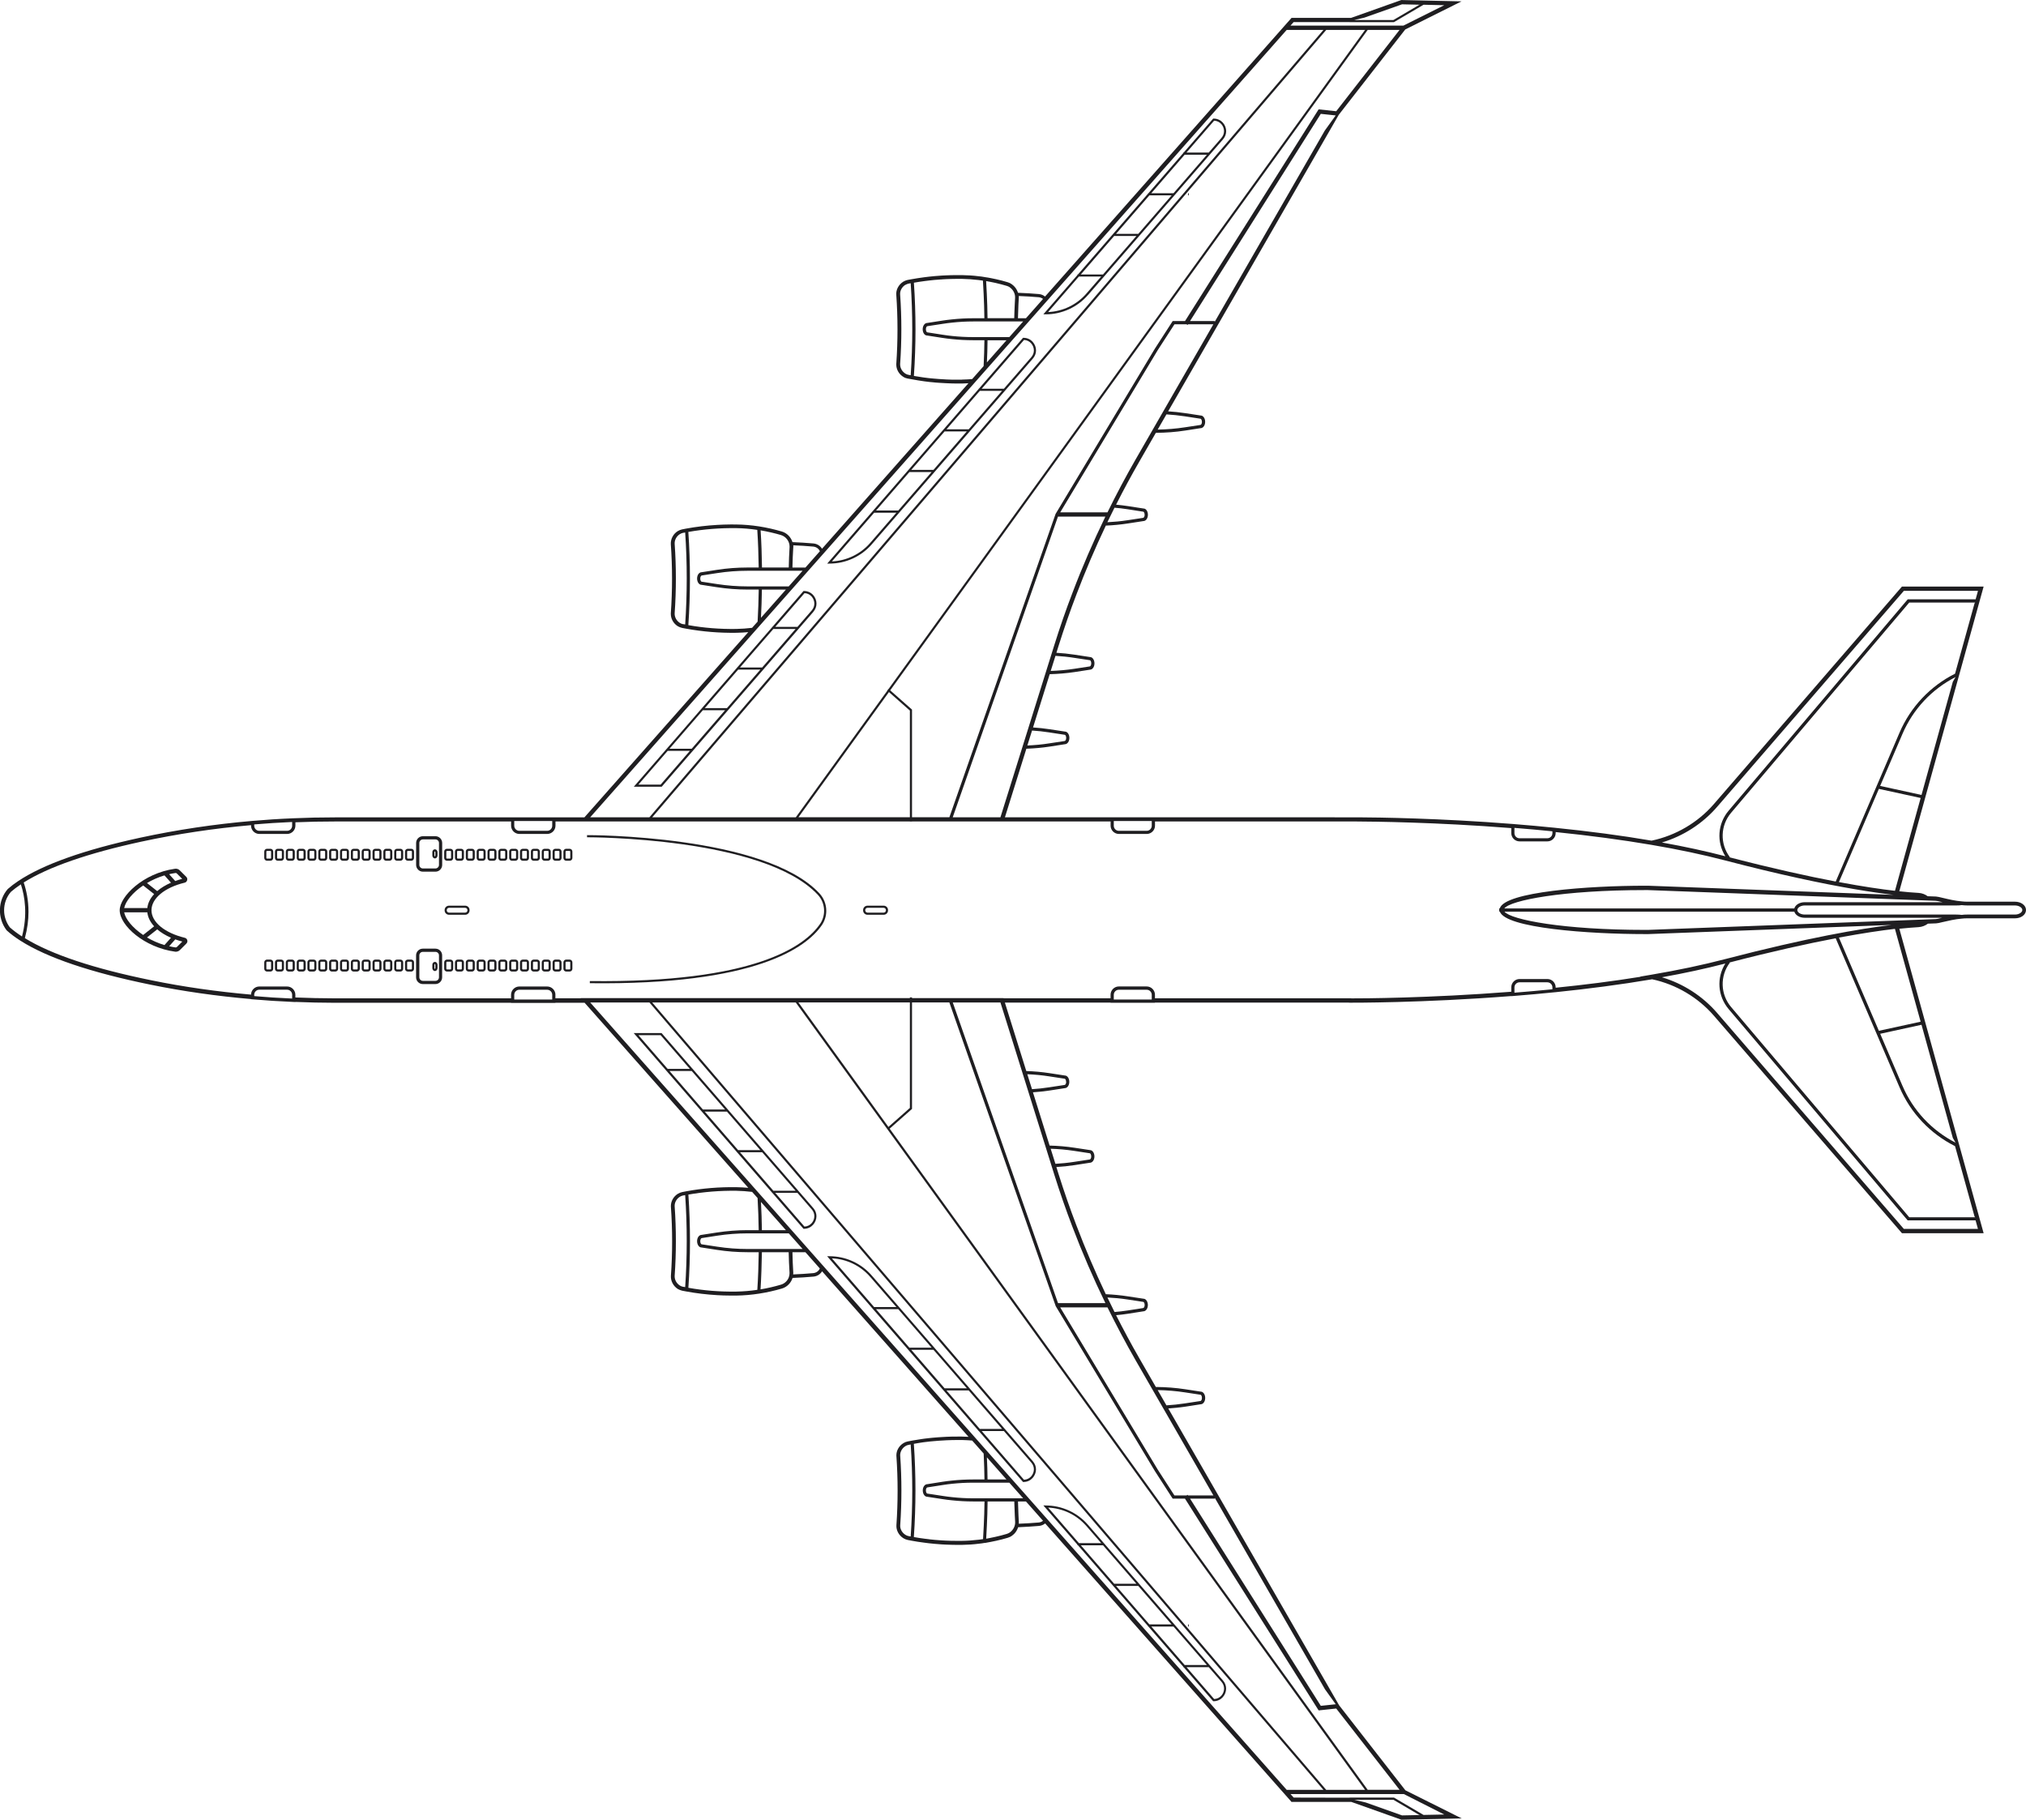 <svg width="3450" height="3099" viewBox="0 0 3450 3099" fill="none" xmlns="http://www.w3.org/2000/svg">
<g clip-path="url(#clip0_50_79)">
<path d="M1553.03 1698.56V1888.51L1552.45 1889.02L1513.31 1923.58L1510.91 1920.89L1549.39 1886.84V1698.56H1553.03Z" fill="#1F1E21"/>
<path d="M1553.03 1208.45V1398.47H1549.39V1210.12L1510.91 1176.07L1513.31 1173.38L1553.03 1208.45Z" fill="#1F1E21"/>
<path d="M720.102 1484.46H741.489C747.818 1484.46 752.983 1479.3 752.983 1472.97V1435.57C752.983 1429.24 747.818 1424.08 741.489 1424.08H720.102C713.773 1424.08 708.608 1429.24 708.608 1435.57V1472.97C708.608 1479.3 713.773 1484.46 720.102 1484.46ZM720.102 1479.01C716.829 1479.01 714.064 1476.31 714.064 1472.97V1435.57C714.064 1432.3 716.756 1429.54 720.102 1429.54H741.489C744.763 1429.54 747.527 1432.23 747.527 1435.57V1472.97C747.527 1476.24 744.835 1479.01 741.489 1479.01H720.102Z" fill="#1F1E21"/>
<path d="M745.054 1456.82V1451.43C745.054 1448.6 743.089 1446.34 740.616 1446.34C738.143 1446.34 736.179 1448.6 736.179 1451.43V1456.82C736.179 1459.65 738.143 1461.91 740.616 1461.91C743.089 1461.91 745.054 1459.65 745.054 1456.82ZM739.743 1456.82V1451.43C739.743 1450.56 740.252 1449.98 740.543 1449.98C740.834 1449.98 741.344 1450.56 741.344 1451.43V1456.82C741.344 1457.69 740.834 1458.27 740.543 1458.27C740.252 1458.27 739.743 1457.69 739.743 1456.82Z" fill="#1F1E21"/>
<path d="M520.563 1461.11V1450.2C520.563 1447.58 518.453 1445.47 515.834 1445.47H510.015C507.396 1445.47 505.286 1447.58 505.286 1450.2V1461.11C505.286 1463.73 507.396 1465.84 510.015 1465.84H515.834C518.453 1465.84 520.563 1463.73 520.563 1461.11ZM509.942 1462.2C509.287 1462.2 508.851 1461.69 508.851 1461.11V1450.2C508.851 1449.61 509.36 1449.11 509.942 1449.11H515.761C516.416 1449.11 516.853 1449.61 516.853 1450.2V1461.11C516.853 1461.69 516.343 1462.2 515.761 1462.2H509.942Z" fill="#1F1E21"/>
<path d="M705.044 1461.11V1450.2C705.044 1447.58 702.934 1445.47 700.315 1445.47H694.423C691.804 1445.47 689.694 1447.58 689.694 1450.2V1461.11C689.694 1463.73 691.804 1465.84 694.423 1465.84H700.315C702.934 1465.84 705.044 1463.73 705.044 1461.11ZM694.423 1462.2C693.841 1462.2 693.332 1461.69 693.332 1461.11V1450.2C693.332 1449.61 693.841 1449.11 694.423 1449.11H700.315C700.897 1449.11 701.406 1449.61 701.406 1450.2V1461.11C701.406 1461.69 700.897 1462.2 700.315 1462.2H694.423Z" fill="#1F1E21"/>
<path d="M686.566 1461.11V1450.2C686.566 1447.58 684.457 1445.47 681.838 1445.47H676.018C673.4 1445.47 671.29 1447.58 671.29 1450.2V1461.11C671.29 1463.73 673.4 1465.84 676.018 1465.84H681.838C684.457 1465.84 686.566 1463.73 686.566 1461.11ZM675.946 1462.2C675.364 1462.2 674.855 1461.69 674.855 1461.11V1450.2C674.855 1449.61 675.364 1449.11 675.946 1449.11H681.765C682.347 1449.11 682.857 1449.61 682.857 1450.2V1461.11C682.857 1461.69 682.347 1462.2 681.765 1462.2H675.946Z" fill="#1F1E21"/>
<path d="M668.089 1461.11V1450.2C668.089 1447.58 665.979 1445.47 663.361 1445.47H657.541C654.922 1445.47 652.812 1447.58 652.812 1450.2V1461.11C652.812 1463.73 654.922 1465.84 657.541 1465.84H663.361C665.979 1465.84 668.089 1463.73 668.089 1461.11ZM657.468 1462.2C656.886 1462.2 656.377 1461.69 656.377 1461.11V1450.2C656.377 1449.61 656.886 1449.11 657.468 1449.11H663.288C663.87 1449.11 664.379 1449.61 664.379 1450.2V1461.11C664.379 1461.69 663.87 1462.2 663.288 1462.2H657.468Z" fill="#1F1E21"/>
<path d="M649.612 1461.11V1450.2C649.612 1447.58 647.503 1445.47 644.884 1445.47H639.064C636.446 1445.47 634.336 1447.58 634.336 1450.2V1461.11C634.336 1463.73 636.446 1465.84 639.064 1465.84H644.884C647.503 1465.84 649.612 1463.73 649.612 1461.11ZM639.064 1462.2C638.41 1462.2 637.973 1461.69 637.973 1461.11V1450.2C637.973 1449.61 638.482 1449.11 639.064 1449.11H644.884C645.539 1449.11 645.975 1449.61 645.975 1450.2V1461.11C645.975 1461.69 645.466 1462.2 644.884 1462.2H639.064Z" fill="#1F1E21"/>
<path d="M631.207 1461.11V1450.2C631.207 1447.58 629.098 1445.47 626.479 1445.47H620.659C618.04 1445.47 615.931 1447.58 615.931 1450.2V1461.11C615.931 1463.73 618.04 1465.84 620.659 1465.84H626.479C629.098 1465.84 631.207 1463.73 631.207 1461.11ZM620.586 1462.2C619.932 1462.2 619.495 1461.69 619.495 1461.11V1450.2C619.495 1449.61 620.004 1449.11 620.586 1449.11H626.406C627.061 1449.11 627.497 1449.61 627.497 1450.2V1461.11C627.497 1461.69 626.988 1462.2 626.406 1462.2H620.586Z" fill="#1F1E21"/>
<path d="M612.731 1461.11V1450.2C612.731 1447.58 610.621 1445.47 608.002 1445.47H602.183C599.564 1445.47 597.454 1447.58 597.454 1450.2V1461.11C597.454 1463.73 599.564 1465.84 602.183 1465.84H608.002C610.621 1465.84 612.731 1463.73 612.731 1461.11ZM602.11 1462.2C601.528 1462.2 601.019 1461.69 601.019 1461.11V1450.2C601.019 1449.61 601.528 1449.11 602.11 1449.11H607.929C608.584 1449.11 609.021 1449.61 609.021 1450.2V1461.11C609.021 1461.69 608.511 1462.2 607.929 1462.2H602.11Z" fill="#1F1E21"/>
<path d="M594.253 1461.11V1450.2C594.253 1447.58 592.143 1445.47 589.525 1445.47H583.705C581.086 1445.47 578.977 1447.58 578.977 1450.2V1461.11C578.977 1463.73 581.086 1465.84 583.705 1465.84H589.525C592.143 1465.84 594.253 1463.73 594.253 1461.11ZM583.632 1462.2C582.978 1462.2 582.541 1461.69 582.541 1461.11V1450.2C582.541 1449.61 583.05 1449.11 583.632 1449.11H589.452C590.107 1449.11 590.543 1449.61 590.543 1450.2V1461.11C590.543 1461.69 590.034 1462.2 589.452 1462.2H583.632Z" fill="#1F1E21"/>
<path d="M575.776 1461.11V1450.2C575.776 1447.58 573.666 1445.47 571.048 1445.47H565.155C562.536 1445.47 560.427 1447.58 560.427 1450.2V1461.11C560.427 1463.73 562.536 1465.84 565.155 1465.84H571.048C573.666 1465.84 575.776 1463.73 575.776 1461.11ZM565.155 1462.2C564.573 1462.2 564.064 1461.69 564.064 1461.11V1450.2C564.064 1449.61 564.573 1449.11 565.155 1449.11H571.048C571.629 1449.11 572.139 1449.61 572.139 1450.2V1461.11C572.139 1461.69 571.629 1462.2 571.048 1462.2H565.155Z" fill="#1F1E21"/>
<path d="M557.299 1461.11V1450.2C557.299 1447.58 555.189 1445.47 552.57 1445.47H546.751C544.132 1445.47 542.022 1447.58 542.022 1450.2V1461.11C542.022 1463.73 544.132 1465.84 546.751 1465.84H552.57C555.189 1465.84 557.299 1463.73 557.299 1461.11ZM546.678 1462.2C546.023 1462.2 545.587 1461.69 545.587 1461.11V1450.2C545.587 1449.61 546.096 1449.11 546.678 1449.11H552.498C553.152 1449.11 553.589 1449.61 553.589 1450.2V1461.11C553.589 1461.69 553.08 1462.2 552.498 1462.2H546.678Z" fill="#1F1E21"/>
<path d="M538.822 1461.11V1450.2C538.822 1447.58 536.712 1445.47 534.093 1445.47H528.201C525.582 1445.47 523.473 1447.58 523.473 1450.2V1461.11C523.473 1463.73 525.582 1465.84 528.201 1465.84H534.093C536.712 1465.84 538.822 1463.73 538.822 1461.11ZM528.201 1462.2C527.619 1462.2 527.11 1461.69 527.11 1461.11V1450.2C527.11 1449.61 527.619 1449.11 528.201 1449.11H534.093C534.675 1449.11 535.185 1449.61 535.185 1450.2V1461.11C535.185 1461.69 534.675 1462.2 534.093 1462.2H528.201Z" fill="#1F1E21"/>
<path d="M465.276 1461.11V1450.2C465.276 1447.58 463.167 1445.47 460.548 1445.47H454.728C452.11 1445.47 450 1447.58 450 1450.2V1461.11C450 1463.73 452.11 1465.84 454.728 1465.84H460.548C463.167 1465.84 465.276 1463.73 465.276 1461.11ZM454.656 1462.2C454.001 1462.2 453.564 1461.69 453.564 1461.11V1450.2C453.564 1449.61 454.074 1449.11 454.656 1449.11H460.475C461.057 1449.11 461.566 1449.61 461.566 1450.2V1461.11C461.566 1461.69 461.057 1462.2 460.475 1462.2H454.656Z" fill="#1F1E21"/>
<path d="M502.013 1461.11V1450.2C502.013 1447.58 499.903 1445.47 497.284 1445.47H491.465C488.846 1445.47 486.736 1447.58 486.736 1450.2V1461.11C486.736 1463.73 488.846 1465.84 491.465 1465.84H497.284C499.903 1465.84 502.013 1463.73 502.013 1461.11ZM491.392 1462.2C490.737 1462.2 490.301 1461.69 490.301 1461.11V1450.2C490.301 1449.61 490.81 1449.11 491.392 1449.11H497.212C497.866 1449.11 498.303 1449.61 498.303 1450.2V1461.11C498.303 1461.69 497.794 1462.2 497.212 1462.2H491.392Z" fill="#1F1E21"/>
<path d="M483.536 1461.11V1450.2C483.536 1447.58 481.426 1445.47 478.807 1445.47H472.915C470.296 1445.47 468.187 1447.58 468.187 1450.2V1461.11C468.187 1463.73 470.296 1465.84 472.915 1465.84H478.807C481.426 1465.84 483.536 1463.73 483.536 1461.11ZM472.988 1462.2C472.406 1462.2 471.897 1461.69 471.897 1461.11V1450.2C471.897 1449.61 472.406 1449.11 472.988 1449.11H478.88C479.462 1449.11 479.971 1449.61 479.971 1450.2V1461.11C479.971 1461.69 479.462 1462.2 478.88 1462.2H472.988Z" fill="#1F1E21"/>
<path d="M771.75 1461.11V1450.2C771.75 1447.58 769.641 1445.47 767.022 1445.47H761.13C758.511 1445.47 756.401 1447.58 756.401 1450.2V1461.11C756.401 1463.73 758.511 1465.84 761.13 1465.84H767.022C769.641 1465.84 771.75 1463.73 771.75 1461.11ZM761.13 1462.2C760.548 1462.2 760.039 1461.69 760.039 1461.11V1450.2C760.039 1449.61 760.548 1449.11 761.13 1449.11H767.022C767.604 1449.11 768.113 1449.61 768.113 1450.2V1461.11C768.113 1461.69 767.604 1462.2 767.022 1462.2H761.13Z" fill="#1F1E21"/>
<path d="M914.549 1465.84C917.168 1465.84 919.277 1463.73 919.277 1461.11V1450.2C919.277 1447.58 917.168 1445.47 914.549 1445.47H908.729C906.111 1445.47 904.001 1447.58 904.001 1450.2V1461.11C904.001 1463.73 906.111 1465.84 908.729 1465.84H914.549ZM908.729 1462.2C908.147 1462.2 907.638 1461.69 907.638 1461.11V1450.2C907.638 1449.61 908.147 1449.11 908.729 1449.11H914.549C915.131 1449.11 915.64 1449.61 915.64 1450.2V1461.11C915.64 1461.69 915.131 1462.2 914.549 1462.2H908.729Z" fill="#1F1E21"/>
<path d="M896.072 1465.84C898.691 1465.84 900.8 1463.73 900.8 1461.11V1450.2C900.8 1447.58 898.691 1445.47 896.072 1445.47H890.18C887.561 1445.47 885.451 1447.58 885.451 1450.2V1461.11C885.451 1463.73 887.561 1465.84 890.18 1465.84H896.072ZM890.252 1462.2C889.67 1462.2 889.161 1461.69 889.161 1461.11V1450.2C889.161 1449.61 889.67 1449.11 890.252 1449.11H896.072C896.654 1449.11 897.163 1449.61 897.163 1450.2V1461.11C897.163 1461.69 896.654 1462.2 896.072 1462.2H890.252Z" fill="#1F1E21"/>
<path d="M877.668 1465.84C880.286 1465.84 882.396 1463.73 882.396 1461.11V1450.2C882.396 1447.58 880.286 1445.47 877.668 1445.47H871.775C869.156 1445.47 867.047 1447.58 867.047 1450.2V1461.11C867.047 1463.73 869.156 1465.84 871.775 1465.84H877.668ZM871.775 1462.2C871.193 1462.2 870.684 1461.69 870.684 1461.11V1450.2C870.684 1449.61 871.193 1449.11 871.775 1449.11H877.668C878.25 1449.11 878.759 1449.61 878.759 1450.2V1461.11C878.759 1461.69 878.25 1462.2 877.668 1462.2H871.775Z" fill="#1F1E21"/>
<path d="M859.191 1465.84C861.809 1465.84 863.919 1463.73 863.919 1461.11V1450.2C863.919 1447.58 861.809 1445.47 859.191 1445.47H853.371C850.752 1445.47 848.643 1447.58 848.643 1450.2V1461.11C848.643 1463.73 850.752 1465.84 853.371 1465.84H859.191ZM853.298 1462.2C852.716 1462.2 852.207 1461.69 852.207 1461.11V1450.2C852.207 1449.61 852.716 1449.11 853.298 1449.11H859.118C859.7 1449.11 860.209 1449.61 860.209 1450.2V1461.11C860.209 1461.69 859.7 1462.2 859.118 1462.2H853.298Z" fill="#1F1E21"/>
<path d="M969.981 1465.84C972.599 1465.84 974.709 1463.73 974.709 1461.11V1450.2C974.709 1447.58 972.599 1445.47 969.981 1445.47H964.161C961.542 1445.47 959.433 1447.58 959.433 1450.2V1461.11C959.433 1463.73 961.542 1465.84 964.161 1465.84H969.981ZM964.161 1462.2C963.579 1462.2 963.07 1461.69 963.07 1461.11V1450.2C963.07 1449.61 963.579 1449.11 964.161 1449.11H969.981C970.563 1449.11 971.072 1449.61 971.072 1450.2V1461.11C971.072 1461.69 970.563 1462.2 969.981 1462.2H964.161Z" fill="#1F1E21"/>
<path d="M951.503 1465.84C954.122 1465.84 956.231 1463.73 956.231 1461.11V1450.2C956.231 1447.58 954.122 1445.47 951.503 1445.47H945.683C943.065 1445.47 940.955 1447.58 940.955 1450.2V1461.11C940.955 1463.73 943.065 1465.84 945.683 1465.84H951.503ZM945.683 1462.2C945.101 1462.2 944.592 1461.69 944.592 1461.11V1450.2C944.592 1449.61 945.101 1449.11 945.683 1449.11H951.503C952.085 1449.11 952.594 1449.61 952.594 1450.2V1461.11C952.594 1461.69 952.085 1462.2 951.503 1462.2H945.683Z" fill="#1F1E21"/>
<path d="M933.099 1465.84C935.718 1465.84 937.827 1463.73 937.827 1461.11V1450.2C937.827 1447.58 935.718 1445.47 933.099 1445.47H927.279C924.66 1445.47 922.551 1447.58 922.551 1450.2V1461.11C922.551 1463.73 924.66 1465.84 927.279 1465.84H933.099ZM927.206 1462.2C926.624 1462.2 926.115 1461.69 926.115 1461.11V1450.2C926.115 1449.61 926.624 1449.11 927.206 1449.11H933.026C933.608 1449.11 934.117 1449.61 934.117 1450.2V1461.11C934.117 1461.69 933.608 1462.2 933.026 1462.2H927.206Z" fill="#1F1E21"/>
<path d="M840.713 1465.84C843.332 1465.84 845.441 1463.73 845.441 1461.11V1450.2C845.441 1447.58 843.332 1445.47 840.713 1445.47H834.893C832.275 1445.47 830.165 1447.58 830.165 1450.2V1461.11C830.165 1463.73 832.275 1465.84 834.893 1465.84H840.713ZM834.821 1462.2C834.239 1462.2 833.73 1461.69 833.73 1461.11V1450.2C833.73 1449.61 834.239 1449.11 834.821 1449.11H840.64C841.222 1449.11 841.731 1449.61 841.731 1450.2V1461.11C841.731 1461.69 841.222 1462.2 840.64 1462.2H834.821Z" fill="#1F1E21"/>
<path d="M822.235 1465.84C824.854 1465.84 826.964 1463.73 826.964 1461.11V1450.2C826.964 1447.58 824.854 1445.47 822.235 1445.47H816.416C813.797 1445.47 811.688 1447.58 811.688 1450.2V1461.11C811.688 1463.73 813.797 1465.84 816.416 1465.84H822.235ZM816.416 1462.2C815.834 1462.2 815.325 1461.69 815.325 1461.11V1450.2C815.325 1449.61 815.834 1449.11 816.416 1449.11H822.235C822.817 1449.11 823.327 1449.61 823.327 1450.2V1461.11C823.327 1461.69 822.817 1462.2 822.235 1462.2H816.416Z" fill="#1F1E21"/>
<path d="M803.759 1465.84C806.378 1465.84 808.487 1463.73 808.487 1461.11V1450.2C808.487 1447.58 806.378 1445.47 803.759 1445.47H797.939C795.321 1445.47 793.211 1447.58 793.211 1450.2V1461.11C793.211 1463.73 795.321 1465.84 797.939 1465.84H803.759ZM797.939 1462.2C797.357 1462.2 796.848 1461.69 796.848 1461.11V1450.2C796.848 1449.61 797.357 1449.11 797.939 1449.11H803.759C804.341 1449.11 804.85 1449.61 804.85 1450.2V1461.11C804.85 1461.69 804.341 1462.2 803.759 1462.2H797.939Z" fill="#1F1E21"/>
<path d="M785.281 1465.84C787.9 1465.84 790.01 1463.73 790.01 1461.11V1450.2C790.01 1447.58 787.9 1445.47 785.281 1445.47H779.462C776.843 1445.47 774.733 1447.58 774.733 1450.2V1461.11C774.733 1463.73 776.843 1465.84 779.462 1465.84H785.281ZM779.462 1462.2C778.88 1462.2 778.371 1461.69 778.371 1461.11V1450.2C778.371 1449.61 778.88 1449.11 779.462 1449.11H785.281C785.863 1449.11 786.373 1449.61 786.373 1450.2V1461.11C786.373 1461.69 785.863 1462.2 785.281 1462.2H779.462Z" fill="#1F1E21"/>
<path d="M752.91 1664.37V1626.98C752.91 1620.65 747.745 1615.56 741.416 1615.56H720.029C713.7 1615.56 708.535 1620.72 708.535 1626.98V1664.37C708.535 1670.7 713.7 1675.87 720.029 1675.87H741.416C747.745 1675.87 752.91 1670.7 752.91 1664.37ZM720.102 1670.41C716.828 1670.41 714.064 1667.72 714.064 1664.37V1626.98C714.064 1623.63 716.755 1621.01 720.102 1621.01H741.489C744.762 1621.01 747.526 1623.7 747.526 1626.98V1664.37C747.526 1667.72 744.835 1670.41 741.489 1670.41H720.102Z" fill="#1F1E21"/>
<path d="M745.054 1648.59V1643.2C745.054 1640.44 743.089 1638.11 740.616 1638.11C738.143 1638.11 736.179 1640.36 736.179 1643.2V1648.59C736.179 1651.35 738.143 1653.68 740.616 1653.68C743.089 1653.68 745.054 1651.42 745.054 1648.59ZM739.743 1648.59V1643.2C739.743 1642.33 740.252 1641.75 740.543 1641.75C740.834 1641.75 741.344 1642.33 741.344 1643.2V1648.59C741.344 1649.46 740.834 1650.04 740.543 1650.04C740.252 1650.04 739.743 1649.46 739.743 1648.59Z" fill="#1F1E21"/>
<path d="M520.563 1649.82V1638.91C520.563 1636.29 518.453 1634.18 515.834 1634.18H510.015C507.396 1634.18 505.286 1636.29 505.286 1638.91V1649.82C505.286 1652.44 507.396 1654.55 510.015 1654.55H515.834C518.453 1654.55 520.563 1652.44 520.563 1649.82ZM509.942 1650.91C509.287 1650.91 508.851 1650.4 508.851 1649.82V1638.91C508.851 1638.25 509.36 1637.82 509.942 1637.82H515.761C516.416 1637.82 516.853 1638.33 516.853 1638.91V1649.82C516.853 1650.4 516.343 1650.91 515.761 1650.91H509.942Z" fill="#1F1E21"/>
<path d="M705.044 1649.82V1638.91C705.044 1636.29 702.934 1634.18 700.315 1634.18H694.423C691.804 1634.18 689.694 1636.29 689.694 1638.91V1649.82C689.694 1652.44 691.804 1654.55 694.423 1654.55H700.315C702.934 1654.55 705.044 1652.44 705.044 1649.82ZM694.423 1650.91C693.841 1650.91 693.332 1650.4 693.332 1649.82V1638.91C693.332 1638.25 693.841 1637.82 694.423 1637.82H700.315C700.897 1637.82 701.406 1638.33 701.406 1638.91V1649.82C701.406 1650.4 700.897 1650.91 700.315 1650.91H694.423Z" fill="#1F1E21"/>
<path d="M686.566 1649.82V1638.91C686.566 1636.29 684.457 1634.18 681.838 1634.18H676.018C673.4 1634.18 671.29 1636.29 671.29 1638.91V1649.82C671.29 1652.44 673.4 1654.55 676.018 1654.55H681.838C684.457 1654.55 686.566 1652.44 686.566 1649.82ZM675.946 1650.91C675.364 1650.91 674.855 1650.4 674.855 1649.82V1638.91C674.855 1638.25 675.364 1637.82 675.946 1637.82H681.765C682.347 1637.82 682.857 1638.33 682.857 1638.91V1649.82C682.857 1650.4 682.347 1650.91 681.765 1650.91H675.946Z" fill="#1F1E21"/>
<path d="M668.089 1649.82V1638.91C668.089 1636.29 665.979 1634.18 663.361 1634.18H657.541C654.922 1634.18 652.812 1636.29 652.812 1638.91V1649.82C652.812 1652.44 654.922 1654.55 657.541 1654.55H663.361C665.979 1654.55 668.089 1652.44 668.089 1649.82ZM657.468 1650.91C656.886 1650.91 656.377 1650.4 656.377 1649.82V1638.91C656.377 1638.25 656.886 1637.82 657.468 1637.82H663.288C663.87 1637.82 664.379 1638.33 664.379 1638.91V1649.82C664.379 1650.4 663.87 1650.91 663.288 1650.91H657.468Z" fill="#1F1E21"/>
<path d="M649.612 1649.82V1638.91C649.612 1636.29 647.503 1634.18 644.884 1634.18H639.064C636.446 1634.18 634.336 1636.29 634.336 1638.91V1649.82C634.336 1652.44 636.446 1654.55 639.064 1654.55H644.884C647.503 1654.55 649.612 1652.44 649.612 1649.82ZM639.064 1650.91C638.41 1650.91 637.973 1650.4 637.973 1649.82V1638.91C637.973 1638.25 638.482 1637.82 639.064 1637.82H644.884C645.539 1637.82 645.975 1638.33 645.975 1638.91V1649.82C645.975 1650.4 645.466 1650.91 644.884 1650.91H639.064Z" fill="#1F1E21"/>
<path d="M631.207 1649.82V1638.91C631.207 1636.29 629.098 1634.18 626.479 1634.18H620.659C618.04 1634.18 615.931 1636.29 615.931 1638.91V1649.82C615.931 1652.44 618.04 1654.55 620.659 1654.55H626.479C629.098 1654.55 631.207 1652.44 631.207 1649.82ZM620.586 1650.91C619.932 1650.91 619.495 1650.4 619.495 1649.82V1638.91C619.495 1638.25 620.004 1637.82 620.586 1637.82H626.406C627.061 1637.82 627.497 1638.33 627.497 1638.91V1649.82C627.497 1650.4 626.988 1650.91 626.406 1650.91H620.586Z" fill="#1F1E21"/>
<path d="M612.731 1649.82V1638.91C612.731 1636.29 610.621 1634.18 608.002 1634.18H602.183C599.564 1634.18 597.454 1636.29 597.454 1638.91V1649.82C597.454 1652.44 599.564 1654.55 602.183 1654.55H608.002C610.621 1654.55 612.731 1652.44 612.731 1649.82ZM602.11 1650.91C601.528 1650.91 601.019 1650.4 601.019 1649.82V1638.91C601.019 1638.25 601.528 1637.82 602.11 1637.82H607.929C608.584 1637.82 609.021 1638.33 609.021 1638.91V1649.82C609.021 1650.4 608.511 1650.91 607.929 1650.91H602.11Z" fill="#1F1E21"/>
<path d="M594.253 1649.82V1638.91C594.253 1636.29 592.143 1634.18 589.525 1634.18H583.705C581.086 1634.18 578.977 1636.29 578.977 1638.91V1649.82C578.977 1652.44 581.086 1654.55 583.705 1654.55H589.525C592.143 1654.55 594.253 1652.44 594.253 1649.82ZM583.632 1650.91C582.978 1650.91 582.541 1650.4 582.541 1649.82V1638.91C582.541 1638.25 583.05 1637.82 583.632 1637.82H589.452C590.107 1637.82 590.543 1638.33 590.543 1638.91V1649.82C590.543 1650.4 590.034 1650.91 589.452 1650.91H583.632Z" fill="#1F1E21"/>
<path d="M575.776 1649.82V1638.91C575.776 1636.29 573.666 1634.18 571.048 1634.18H565.155C562.536 1634.18 560.427 1636.29 560.427 1638.91V1649.82C560.427 1652.44 562.536 1654.55 565.155 1654.55H571.048C573.666 1654.55 575.776 1652.44 575.776 1649.82ZM565.155 1650.91C564.573 1650.91 564.064 1650.4 564.064 1649.82V1638.91C564.064 1638.25 564.573 1637.82 565.155 1637.82H571.048C571.629 1637.82 572.139 1638.33 572.139 1638.91V1649.82C572.139 1650.4 571.629 1650.91 571.048 1650.91H565.155Z" fill="#1F1E21"/>
<path d="M557.299 1649.82V1638.91C557.299 1636.29 555.189 1634.18 552.57 1634.18H546.751C544.132 1634.18 542.022 1636.29 542.022 1638.91V1649.82C542.022 1652.44 544.132 1654.55 546.751 1654.55H552.57C555.189 1654.55 557.299 1652.44 557.299 1649.82ZM546.678 1650.91C546.023 1650.91 545.587 1650.4 545.587 1649.82V1638.91C545.587 1638.25 546.096 1637.82 546.678 1637.82H552.498C553.152 1637.82 553.589 1638.33 553.589 1638.91V1649.82C553.589 1650.4 553.08 1650.91 552.498 1650.91H546.678Z" fill="#1F1E21"/>
<path d="M538.822 1649.82V1638.91C538.822 1636.29 536.712 1634.18 534.093 1634.18H528.201C525.582 1634.18 523.473 1636.29 523.473 1638.91V1649.82C523.473 1652.44 525.582 1654.55 528.201 1654.55H534.093C536.712 1654.55 538.822 1652.44 538.822 1649.82ZM528.201 1650.91C527.619 1650.91 527.11 1650.4 527.11 1649.82V1638.91C527.11 1638.25 527.619 1637.82 528.201 1637.82H534.093C534.675 1637.82 535.185 1638.33 535.185 1638.91V1649.82C535.185 1650.4 534.675 1650.91 534.093 1650.91H528.201Z" fill="#1F1E21"/>
<path d="M465.276 1649.82V1638.91C465.276 1636.29 463.167 1634.18 460.548 1634.18H454.728C452.11 1634.18 450 1636.29 450 1638.91V1649.82C450 1652.44 452.11 1654.55 454.728 1654.55H460.548C463.167 1654.55 465.276 1652.44 465.276 1649.82ZM454.656 1650.91C454.001 1650.91 453.564 1650.4 453.564 1649.82V1638.91C453.564 1638.25 454.074 1637.82 454.656 1637.82H460.475C461.057 1637.82 461.566 1638.33 461.566 1638.91V1649.82C461.566 1650.4 461.057 1650.91 460.475 1650.91H454.656Z" fill="#1F1E21"/>
<path d="M502.013 1649.82V1638.91C502.013 1636.29 499.903 1634.18 497.284 1634.18H491.465C488.846 1634.18 486.736 1636.29 486.736 1638.91V1649.82C486.736 1652.44 488.846 1654.55 491.465 1654.55H497.284C499.903 1654.55 502.013 1652.44 502.013 1649.82ZM491.392 1650.91C490.737 1650.91 490.301 1650.4 490.301 1649.82V1638.91C490.301 1638.25 490.81 1637.82 491.392 1637.82H497.212C497.866 1637.82 498.303 1638.33 498.303 1638.91V1649.82C498.303 1650.4 497.794 1650.91 497.212 1650.91H491.392Z" fill="#1F1E21"/>
<path d="M483.536 1649.82V1638.91C483.536 1636.29 481.426 1634.18 478.807 1634.18H472.915C470.296 1634.18 468.187 1636.29 468.187 1638.91V1649.82C468.187 1652.44 470.296 1654.55 472.915 1654.55H478.807C481.426 1654.55 483.536 1652.44 483.536 1649.82ZM472.988 1650.91C472.406 1650.91 471.897 1650.4 471.897 1649.82V1638.91C471.897 1638.25 472.406 1637.82 472.988 1637.82H478.88C479.462 1637.82 479.971 1638.33 479.971 1638.91V1649.82C479.971 1650.4 479.462 1650.91 478.88 1650.91H472.988Z" fill="#1F1E21"/>
<path d="M771.75 1649.82V1638.91C771.75 1636.29 769.641 1634.18 767.022 1634.18H761.13C758.511 1634.18 756.401 1636.29 756.401 1638.91V1649.82C756.401 1652.44 758.511 1654.55 761.13 1654.55H767.022C769.641 1654.55 771.75 1652.44 771.75 1649.82ZM761.13 1650.91C760.548 1650.91 760.039 1650.4 760.039 1649.82V1638.91C760.039 1638.25 760.548 1637.82 761.13 1637.82H767.022C767.604 1637.82 768.113 1638.33 768.113 1638.91V1649.82C768.113 1650.4 767.604 1650.91 767.022 1650.91H761.13Z" fill="#1F1E21"/>
<path d="M914.549 1654.55C917.168 1654.55 919.277 1652.44 919.277 1649.82V1638.91C919.277 1636.29 917.168 1634.18 914.549 1634.18H908.729C906.111 1634.18 904.001 1636.29 904.001 1638.91V1649.82C904.001 1652.44 906.111 1654.55 908.729 1654.55H914.549ZM908.729 1650.91C908.147 1650.91 907.638 1650.4 907.638 1649.82V1638.91C907.638 1638.25 908.147 1637.82 908.729 1637.82H914.549C915.131 1637.82 915.64 1638.33 915.64 1638.91V1649.82C915.64 1650.4 915.131 1650.91 914.549 1650.91H908.729Z" fill="#1F1E21"/>
<path d="M896.072 1654.55C898.691 1654.55 900.8 1652.44 900.8 1649.82V1638.91C900.8 1636.29 898.691 1634.18 896.072 1634.18H890.18C887.561 1634.18 885.451 1636.29 885.451 1638.91V1649.82C885.451 1652.44 887.561 1654.55 890.18 1654.55H896.072ZM890.252 1650.91C889.67 1650.91 889.161 1650.4 889.161 1649.82V1638.91C889.161 1638.25 889.67 1637.82 890.252 1637.82H896.072C896.654 1637.82 897.163 1638.33 897.163 1638.91V1649.82C897.163 1650.4 896.654 1650.91 896.072 1650.91H890.252Z" fill="#1F1E21"/>
<path d="M877.668 1654.55C880.286 1654.55 882.396 1652.44 882.396 1649.82V1638.91C882.396 1636.29 880.286 1634.18 877.668 1634.18H871.775C869.156 1634.18 867.047 1636.29 867.047 1638.91V1649.82C867.047 1652.44 869.156 1654.55 871.775 1654.55H877.668ZM871.775 1650.91C871.193 1650.91 870.684 1650.4 870.684 1649.82V1638.91C870.684 1638.25 871.193 1637.82 871.775 1637.82H877.668C878.25 1637.82 878.759 1638.33 878.759 1638.91V1649.82C878.759 1650.4 878.25 1650.91 877.668 1650.91H871.775Z" fill="#1F1E21"/>
<path d="M859.191 1654.55C861.809 1654.55 863.919 1652.44 863.919 1649.82V1638.91C863.919 1636.29 861.809 1634.18 859.191 1634.18H853.371C850.752 1634.18 848.643 1636.29 848.643 1638.91V1649.82C848.643 1652.44 850.752 1654.55 853.371 1654.55H859.191ZM853.298 1650.91C852.716 1650.91 852.207 1650.4 852.207 1649.82V1638.91C852.207 1638.25 852.716 1637.82 853.298 1637.82H859.118C859.7 1637.82 860.209 1638.33 860.209 1638.91V1649.82C860.209 1650.4 859.7 1650.91 859.118 1650.91H853.298Z" fill="#1F1E21"/>
<path d="M969.981 1654.55C972.599 1654.55 974.709 1652.44 974.709 1649.82V1638.91C974.709 1636.29 972.599 1634.18 969.981 1634.18H964.161C961.542 1634.18 959.433 1636.29 959.433 1638.91V1649.82C959.433 1652.44 961.542 1654.55 964.161 1654.55H969.981ZM964.161 1650.91C963.579 1650.91 963.07 1650.4 963.07 1649.82V1638.91C963.07 1638.25 963.579 1637.82 964.161 1637.82H969.981C970.563 1637.82 971.072 1638.33 971.072 1638.91V1649.82C971.072 1650.4 970.563 1650.91 969.981 1650.91H964.161Z" fill="#1F1E21"/>
<path d="M951.503 1654.55C954.122 1654.55 956.231 1652.44 956.231 1649.82V1638.91C956.231 1636.29 954.122 1634.18 951.503 1634.18H945.683C943.065 1634.18 940.955 1636.29 940.955 1638.91V1649.82C940.955 1652.44 943.065 1654.55 945.683 1654.55H951.503ZM945.683 1650.91C945.101 1650.91 944.592 1650.4 944.592 1649.82V1638.91C944.592 1638.25 945.101 1637.82 945.683 1637.82H951.503C952.085 1637.82 952.594 1638.33 952.594 1638.91V1649.82C952.594 1650.4 952.085 1650.91 951.503 1650.91H945.683Z" fill="#1F1E21"/>
<path d="M933.099 1654.55C935.718 1654.55 937.827 1652.44 937.827 1649.82V1638.91C937.827 1636.29 935.718 1634.18 933.099 1634.18H927.279C924.66 1634.18 922.551 1636.29 922.551 1638.91V1649.82C922.551 1652.44 924.66 1654.55 927.279 1654.55H933.099ZM927.206 1650.91C926.624 1650.91 926.115 1650.4 926.115 1649.82V1638.91C926.115 1638.25 926.624 1637.82 927.206 1637.82H933.026C933.608 1637.82 934.117 1638.33 934.117 1638.91V1649.82C934.117 1650.4 933.608 1650.91 933.026 1650.91H927.206Z" fill="#1F1E21"/>
<path d="M840.713 1654.55C843.332 1654.55 845.441 1652.44 845.441 1649.82V1638.91C845.441 1636.29 843.332 1634.18 840.713 1634.18H834.893C832.275 1634.18 830.165 1636.29 830.165 1638.91V1649.82C830.165 1652.44 832.275 1654.55 834.893 1654.55H840.713ZM834.821 1650.91C834.239 1650.91 833.73 1650.4 833.73 1649.82V1638.91C833.73 1638.25 834.239 1637.82 834.821 1637.82H840.64C841.222 1637.82 841.731 1638.33 841.731 1638.91V1649.82C841.731 1650.4 841.222 1650.91 840.64 1650.91H834.821Z" fill="#1F1E21"/>
<path d="M822.235 1654.55C824.854 1654.55 826.964 1652.44 826.964 1649.82V1638.91C826.964 1636.29 824.854 1634.18 822.235 1634.18H816.416C813.797 1634.18 811.688 1636.29 811.688 1638.91V1649.82C811.688 1652.44 813.797 1654.55 816.416 1654.55H822.235ZM816.416 1650.91C815.834 1650.91 815.325 1650.4 815.325 1649.82V1638.91C815.325 1638.25 815.834 1637.82 816.416 1637.82H822.235C822.817 1637.82 823.327 1638.33 823.327 1638.91V1649.82C823.327 1650.4 822.817 1650.91 822.235 1650.91H816.416Z" fill="#1F1E21"/>
<path d="M803.759 1654.55C806.378 1654.55 808.487 1652.44 808.487 1649.82V1638.91C808.487 1636.29 806.378 1634.18 803.759 1634.18H797.939C795.321 1634.18 793.211 1636.29 793.211 1638.91V1649.82C793.211 1652.44 795.321 1654.55 797.939 1654.55H803.759ZM797.939 1650.91C797.357 1650.91 796.848 1650.4 796.848 1649.82V1638.91C796.848 1638.25 797.357 1637.82 797.939 1637.82H803.759C804.341 1637.82 804.85 1638.33 804.85 1638.91V1649.82C804.85 1650.4 804.341 1650.91 803.759 1650.91H797.939Z" fill="#1F1E21"/>
<path d="M785.281 1654.55C787.9 1654.55 790.01 1652.44 790.01 1649.82V1638.91C790.01 1636.29 787.9 1634.18 785.281 1634.18H779.462C776.843 1634.18 774.733 1636.29 774.733 1638.91V1649.82C774.733 1652.44 776.843 1654.55 779.462 1654.55H785.281ZM779.462 1650.91C778.88 1650.91 778.371 1650.4 778.371 1649.82V1638.91C778.371 1638.25 778.88 1637.82 779.462 1637.82H785.281C785.863 1637.82 786.373 1638.33 786.373 1638.91V1649.82C786.373 1650.4 785.863 1650.91 785.281 1650.91H779.462Z" fill="#1F1E21"/>
<path d="M799.612 1549.86C799.612 1545.72 796.266 1542.37 792.119 1542.37H764.622C760.475 1542.37 757.129 1545.72 757.129 1549.86V1550.37C757.129 1554.52 760.475 1557.87 764.622 1557.87H792.119C796.266 1557.87 799.612 1554.52 799.612 1550.37V1549.86ZM792.119 1554.23H764.622C762.512 1554.23 760.766 1552.48 760.766 1550.37V1549.86C760.766 1547.75 762.512 1546.01 764.622 1546.01H792.119C794.229 1546.01 795.975 1547.75 795.975 1549.86V1550.37C795.975 1552.48 794.229 1554.23 792.119 1554.23Z" fill="#1F1E21"/>
<path d="M1469.74 1549.86V1550.37C1469.74 1554.52 1473.08 1557.87 1477.23 1557.87H1504.73C1508.88 1557.87 1512.22 1554.52 1512.22 1550.37V1549.86C1512.22 1545.72 1508.88 1542.37 1504.73 1542.37H1477.23C1473.08 1542.37 1469.74 1545.72 1469.74 1549.86ZM1504.73 1546.01C1506.84 1546.01 1508.58 1547.75 1508.58 1549.86V1550.37C1508.58 1552.48 1506.84 1554.23 1504.73 1554.23H1477.23C1475.12 1554.23 1473.38 1552.48 1473.38 1550.37V1549.86C1473.38 1547.75 1475.12 1546.01 1477.23 1546.01H1504.73Z" fill="#1F1E21"/>
<path d="M999.66 1425.9C1002.64 1425.9 1300.97 1425.32 1392.7 1523.89C1405.29 1537.42 1406.89 1558.3 1396.48 1573.43C1370.59 1611.26 1285.11 1674.19 1004.39 1670.77V1674.41C1286.78 1677.83 1373.21 1613.88 1399.54 1575.47C1404.56 1568.12 1407.03 1559.61 1407.03 1551.17C1407.03 1540.41 1403.1 1529.64 1395.39 1521.42C1302.57 1421.68 1002.64 1422.19 999.66 1422.26V1425.9Z" fill="#1F1E21"/>
<path d="M1852.74 502.411L2082.76 237.165C2086.18 233.163 2088 228.435 2088 223.342C2088 213.012 2079.85 201.954 2066.68 201.954H2065.88L2015.62 259.863H2014.82V260.808L1955.6 329.048H1955.09V329.63L1835.57 467.418H1834.7V468.437L1776.65 535.294H1780.65C1808.29 535.294 1834.55 523.29 1852.67 502.411H1852.74ZM2080.07 234.764L2058.32 259.79H2020.42L2067.48 205.518C2077.96 205.955 2084.36 214.976 2084.36 223.269C2084.36 227.489 2082.83 231.417 2079.99 234.764H2080.07ZM1900.46 398.233L1957.27 332.685H1995.17L1938.36 398.233H1900.46ZM2055.19 263.5L1998.08 329.339V329.048H1960.47L2017.29 263.5H2055.19ZM1935.16 401.87L1878.05 467.709V467.418H1840.45L1897.26 401.87H1935.16ZM1875.14 470.983L1849.98 499.937C1833.46 518.998 1809.82 530.347 1784.8 531.438L1837.24 470.91H1875.14V470.983Z" fill="#1F1E21"/>
<path d="M2024.2 329.048H2023.04V330.867V332.685H2024.2V330.867V329.048Z" fill="#1F1E21"/>
<path d="M1408.56 959.789H1412.56C1440.2 959.789 1466.46 947.786 1484.58 926.906L1758.97 610.517C1762.39 606.589 1764.21 601.787 1764.21 596.695C1764.21 586.364 1756.06 575.306 1742.9 575.306H1742.09L1666.95 661.951H1666.51V662.46L1606.93 731.136H1606.79V731.282L1408.63 959.789H1408.56ZM1743.7 578.944C1754.17 579.38 1760.57 588.401 1760.57 596.695C1760.57 600.914 1759.04 604.843 1756.21 608.189L1709.36 662.169V662.024H1671.68L1743.7 579.016V578.944ZM1416.63 956.079L1488.58 873.144H1526.41L1481.81 924.578C1465.3 943.639 1441.73 954.988 1416.63 956.079ZM1551.72 800.249L1608.54 734.701H1646.36L1589.55 800.249H1551.72ZM1586.42 803.886L1529.61 869.434H1491.78L1548.59 803.886H1586.49H1586.42ZM1706.38 665.589L1649.56 731.136H1611.74L1668.55 665.589H1706.38Z" fill="#1F1E21"/>
<path d="M1385.14 1041.71C1388.55 1037.78 1390.37 1032.98 1390.37 1027.88C1390.37 1017.55 1382.23 1006.49 1369.06 1006.49H1368.26L1315.3 1067.6H1314.79V1068.19L1255.36 1136.72H1255.14V1137.01L1079.24 1339.83H1126.75L1385.28 1041.71H1385.14ZM1369.86 1010.13C1380.33 1010.57 1386.74 1019.59 1386.74 1027.88C1386.74 1032.1 1385.21 1036.03 1382.37 1039.38L1357.93 1067.6H1320.1L1369.93 1010.21L1369.86 1010.13ZM1354.73 1071.17L1297.91 1136.72H1260.09L1316.9 1071.17H1354.73ZM1294.79 1140.35L1237.97 1205.9H1200.15L1257.03 1140.35H1294.86H1294.79ZM1140.06 1275.09L1196.87 1209.54H1234.7L1177.89 1275.09H1140.06ZM1087.1 1336.2L1136.93 1278.72H1174.76L1124.93 1336.2H1087.1Z" fill="#1F1E21"/>
<path d="M2199.59 3068.66H2301.07L2386.4 3099L2488.97 3096.74L2393.16 3048.88L2280.26 2904.03L1989.43 2398.64C1999.03 2397.98 2008.78 2396.96 2018.67 2395.51L2044.5 2391.51C2048.86 2391.51 2052.28 2386.78 2052.28 2380.74C2052.28 2374.7 2048.86 2369.97 2044.86 2369.97L2018.6 2365.97C2002.09 2363.43 1985.14 2362.12 1968.26 2362.04L1940.25 2313.37C1926.36 2289.29 1913.19 2264.63 1900.53 2239.75C1907.23 2239.17 1914.06 2238.37 1920.98 2237.28L1946.87 2233.2C1951.24 2233.2 1954.66 2228.47 1954.66 2222.51C1954.66 2216.54 1951.24 2211.74 1947.24 2211.74L1920.98 2207.74C1908.17 2205.78 1895.44 2204.54 1883 2204.03C1864.74 2165.62 1848.01 2126.48 1832.95 2086.76C1822.11 2058.53 1811.78 2028.7 1802.18 1998.15L1798.84 1987.45C1809.02 1986.87 1819.42 1985.78 1829.97 1984.18L1855.87 1980.18C1860.23 1980.18 1863.65 1975.45 1863.65 1969.41C1863.65 1963.37 1860.23 1958.65 1856.23 1958.65L1829.9 1954.64C1815.64 1952.46 1801.38 1951.3 1787.34 1950.93L1758.97 1860.21C1768.43 1859.56 1777.96 1858.54 1787.27 1857.16L1813.09 1853.16C1817.46 1853.16 1820.88 1848.43 1820.88 1842.39C1820.88 1836.35 1817.46 1831.62 1813.46 1831.62L1787.27 1827.62C1774.47 1825.66 1761.15 1824.42 1747.62 1823.99L1711.18 1707.44H1891.08V1707.66H1966.66V1707.44H2296.12L2298.52 1707.59C2300.63 1707.59 2421.46 1708.17 2573.35 1696.31V1696.45L2576.33 1696.24C2601.94 1694.2 2624.85 1692.16 2646.53 1689.91L2649.01 1689.69C2702.98 1684.16 2758.92 1676.96 2813.41 1667.72C2854.07 1676.45 2891.39 1698.42 2918.6 1729.85L3238.75 2100.14H3377.84L3234.31 1581.66C3247.62 1580.27 3258.39 1579.47 3266.9 1578.96C3272.94 1578.6 3278.47 1576.42 3282.98 1573L3296.94 1572.49C3298.55 1572.34 3300 1572.13 3301.53 1571.83L3306.47 1570.67C3318.11 1567.98 3329.03 1565.36 3340.74 1564.41C3343.57 1564.05 3346.63 1563.9 3349.98 1563.9H3431.23C3441.78 1563.9 3450 1557.72 3450 1549.72C3450 1541.72 3441.56 1535.6 3431.23 1535.6H3350.56C3347.07 1535.6 3344.01 1535.46 3341.03 1535.1C3329.53 1534.22 3318.11 1531.46 3307.06 1528.84L3301.46 1527.53C3299.93 1527.17 3298.47 1527.02 3296.65 1526.8L3282.61 1526.29C3278.18 1523.02 3272.79 1520.91 3266.9 1520.62C3256.5 1520.04 3245.66 1519.09 3234.24 1517.85L3377.84 998.929H3238.75L2918.6 1369.23C2891.17 1400.94 2853.42 1423.06 2812.39 1431.65C2761.62 1422.92 2705.82 1415.57 2646.68 1409.6C2625.07 1407.42 2602.16 1405.31 2576.48 1403.27C2450.92 1393.38 2346.97 1392.07 2312.92 1391.92L1711.25 1391.85L1747.77 1275.09C1761.37 1274.58 1774.76 1273.41 1787.42 1271.45L1813.24 1267.45C1817.6 1267.45 1821.02 1262.72 1821.02 1256.68C1821.02 1250.64 1817.6 1245.91 1813.6 1245.91L1787.42 1241.91C1778.03 1240.46 1768.57 1239.51 1759.12 1238.86L1787.49 1148.14C1801.46 1147.78 1815.79 1146.61 1830.04 1144.5L1855.94 1140.5C1860.31 1140.5 1863.72 1135.77 1863.72 1129.73C1863.72 1123.69 1860.31 1118.97 1856.3 1118.97L1830.04 1114.96C1819.57 1113.36 1809.09 1112.27 1798.91 1111.69L1802.26 1101C1811.86 1070.44 1822.19 1040.61 1833.03 1012.39C1848.08 972.739 1864.82 933.527 1883.07 895.115C1895.51 894.605 1908.24 893.369 1921.05 891.404L1946.95 887.403C1951.31 887.403 1954.73 882.674 1954.73 876.636C1954.73 870.598 1951.31 865.942 1947.31 866.015L1920.98 861.941C1914.06 860.85 1907.3 860.122 1900.53 859.467C1913.12 834.514 1926.36 809.925 1940.25 785.844L1968.26 737.102C1985.21 737.029 2002.16 735.72 2018.6 733.173L2044.42 729.172C2048.79 729.172 2052.21 724.443 2052.21 718.405C2052.21 712.367 2048.79 707.638 2044.79 707.638L2018.53 703.637C2008.63 702.109 1998.81 701.163 1989.21 700.509L2279.75 195.479L2392.94 50.197L2488.75 2.328L2386.18 0.073L2300.85 30.41H2199.37L1779.56 505.03C1776.72 502.702 1773.16 501.174 1769.3 500.81C1757.74 499.792 1746.02 499.064 1733.51 498.628C1732.2 494.408 1729.95 490.553 1727.11 487.715C1726.67 487.206 1726.16 486.697 1725.73 486.333C1724.78 485.46 1723.84 484.733 1722.75 483.932C1721.95 483.423 1721.14 482.914 1720.34 482.477L1719.76 482.114C1718.45 481.532 1717.14 481.022 1715.76 480.586C1712.63 479.64 1709.43 478.767 1706.16 477.894C1699.39 476.148 1693.14 474.766 1687.1 473.602C1683.83 473.02 1680.63 472.365 1677.93 472.074L1676.7 471.856C1673.28 471.201 1669.93 470.765 1666.59 470.474C1657.57 469.31 1647.89 468.655 1637.78 468.509H1628.76C1625.7 468.509 1622.58 468.582 1619.01 468.655C1616.25 468.728 1613.63 468.8 1611.01 468.946C1608.75 469.019 1606.5 469.164 1603.59 469.31C1599.59 469.528 1595.51 469.819 1591.15 470.255L1589.77 470.401C1587 470.692 1584.17 470.91 1581.77 471.201L1573.47 472.22C1565.83 473.238 1558.85 474.329 1552.45 475.493C1550.05 475.857 1547.72 476.366 1545.32 476.803C1544.08 477.094 1542.85 477.458 1541.61 477.967C1540.45 478.476 1539.28 478.985 1538.12 479.713C1530.26 484.587 1525.53 493.608 1526.26 502.047C1528.95 540.968 1529.03 579.962 1526.26 619.975V620.993C1526.26 629.214 1530.77 637.216 1538.12 641.727C1540.45 643.255 1542.92 644.2 1545.47 644.637L1563.14 647.765C1565.33 648.129 1567.51 648.493 1569.84 648.784C1570.49 648.856 1571.14 648.929 1571.8 649.075C1572.67 649.22 1573.55 649.366 1574.27 649.438L1582.49 650.457C1584.46 650.675 1586.35 650.893 1588.09 650.966C1591.44 651.33 1594.71 651.694 1597.91 651.839C1600.39 652.057 1602.93 652.203 1605.12 652.276C1607.23 652.494 1609.34 652.567 1611.81 652.639L1621.34 653.003C1624.39 653.003 1627.45 653.149 1630.5 653.149H1637.92C1641.93 653.003 1645.56 652.858 1649.13 652.639L1399.76 934.545C1396.85 929.598 1391.54 926.106 1385.21 925.524C1373.35 924.433 1361.42 923.778 1349.49 923.269C1346.87 914.903 1340.25 907.919 1331.74 905.3C1305.7 897.588 1279.44 893.514 1253.83 893.223C1250.85 893.15 1247.79 893.15 1244.74 893.15C1235.72 893.223 1227.86 893.514 1220.81 893.951C1203.13 894.969 1185.52 897.079 1168.43 900.207L1165.45 900.789C1164.14 901.007 1162.9 901.298 1161.37 901.589C1158.75 902.171 1156.35 903.117 1154.1 904.499C1146.46 909.228 1141.88 917.813 1142.31 926.834C1145.08 965.755 1145.08 1004.75 1142.31 1044.62V1045.56C1142.31 1053.86 1146.82 1061.93 1154.24 1066.51C1156.43 1067.75 1158.83 1068.7 1161.59 1069.35L1168.5 1070.66C1196.14 1075.68 1224.88 1078.08 1253.83 1077.64C1260.6 1077.5 1267.43 1077.13 1274.2 1076.55L995.151 1392H570.684C545.878 1392 522.673 1392.51 499.903 1393.52C474.879 1394.54 451.892 1396.07 429.705 1398.03C365.18 1403.56 301.019 1413.17 239.04 1426.55C143.308 1447.29 73.327 1472.17 30.99 1500.47C24.515 1504.76 18.769 1509.12 13.24 1514C-3.419 1532.99 -5.019 1563.03 11.276 1584.35C17.896 1590.39 25.825 1596.35 34.918 1602.1C80.383 1631.05 154.874 1656.22 256.208 1676.89C311.712 1688.23 368.963 1696.31 427.377 1701.4V1701.62L429.85 1701.84C452.11 1703.8 475.097 1705.26 500.049 1706.35L502.886 1706.49V1706.28C525 1707.15 547.188 1707.73 569.52 1707.73H870.175V1707.95H945.757V1707.73H995.514L1274.27 2022.88C1267.43 2022.3 1260.67 2021.87 1253.9 2021.79C1224.95 2021.36 1196.22 2023.68 1168.57 2028.78L1165.59 2029.36C1164.28 2029.58 1163.05 2029.87 1161.52 2030.16C1158.9 2030.74 1156.5 2031.69 1154.24 2033.07C1146.9 2037.65 1142.39 2045.65 1142.39 2054.02C1142.39 2054.31 1142.39 2054.68 1142.46 2055.48C1145.22 2094.4 1145.22 2133.9 1142.46 2172.82C1141.95 2181.62 1146.61 2190.35 1154.32 2195.23C1156.5 2196.46 1158.9 2197.41 1161.66 2198.07L1168.57 2199.37C1185.6 2202.5 1203.2 2204.61 1220.88 2205.63C1228.01 2206.07 1235.86 2206.36 1244.88 2206.36C1247.87 2206.36 1250.92 2206.36 1253.9 2206.36C1279.58 2206 1305.84 2201.92 1331.89 2194.28C1340.4 2191.66 1347.02 2184.68 1349.64 2176.31C1361.57 2175.88 1373.5 2175.15 1385.35 2174.06C1391.68 2173.48 1396.92 2169.91 1399.9 2165.04L1649.27 2446.94C1645.78 2446.72 1642.14 2446.65 1638 2446.51H1630.65C1627.3 2446.43 1623.96 2446.51 1620.47 2446.58L1611.95 2446.87C1609.77 2446.94 1607.52 2447.02 1605.55 2447.23C1603.08 2447.31 1600.53 2447.45 1598.21 2447.67C1594.86 2447.82 1591.59 2448.11 1588.39 2448.47C1586.49 2448.62 1584.68 2448.83 1582.06 2449.13L1574.56 2450C1573.69 2450.07 1572.82 2450.22 1571.94 2450.36C1571.36 2450.51 1570.78 2450.51 1569.91 2450.65C1567.51 2450.94 1565.18 2451.38 1563.07 2451.74L1553.76 2453.27C1553.32 2453.27 1552.89 2453.42 1552.52 2453.49L1545.68 2454.8C1543.07 2455.31 1540.59 2456.25 1538.34 2457.71C1530.92 2462.29 1526.41 2470.22 1526.41 2478.44C1526.41 2478.81 1526.41 2479.1 1526.48 2479.97C1529.17 2518.89 1529.17 2558.47 1526.48 2597.32C1525.9 2606.05 1530.55 2614.78 1538.41 2619.65C1539.5 2620.31 1540.66 2620.89 1541.9 2621.4C1543.14 2621.91 1544.3 2622.27 1545.68 2622.56C1548.01 2623 1550.34 2623.51 1552.59 2623.87C1559.14 2625.11 1566.05 2626.2 1573.69 2627.14L1581.62 2628.16C1584.89 2628.53 1588.17 2628.82 1591.73 2629.18C1595.73 2629.54 1599.81 2629.91 1603.81 2630.13C1606.28 2630.27 1608.68 2630.42 1611.08 2630.49C1613.92 2630.64 1616.76 2630.71 1620.32 2630.78C1623.16 2630.78 1626.14 2630.93 1628.98 2630.93H1638.07C1648.11 2630.78 1657.78 2630.13 1666.66 2628.96C1670.08 2628.67 1673.5 2628.16 1676.26 2627.65H1677.43C1680.63 2627.07 1683.75 2626.49 1687.25 2625.83C1693.36 2624.67 1699.61 2623.29 1706.38 2621.54C1709.58 2620.74 1712.85 2619.8 1716.05 2618.85C1717.43 2618.41 1718.67 2617.9 1719.98 2617.32L1720.71 2616.96C1721.51 2616.52 1722.31 2616.09 1723.18 2615.43C1724.13 2614.78 1725.07 2613.98 1725.73 2613.32C1726.24 2612.96 1726.89 2612.45 1727.04 2612.16C1730.17 2609.03 1732.42 2605.1 1733.73 2600.88C1746.02 2600.37 1758.03 2599.64 1769.52 2598.63C1773.3 2598.26 1776.94 2596.73 1779.78 2594.41L2198.5 3067.79L2199.52 3069.03L2199.59 3068.66ZM1162.9 2191.37C1161.08 2191.01 1159.34 2190.28 1157.74 2189.26C1152.35 2185.92 1148.86 2179.88 1148.86 2173.84C1148.86 2173.48 1148.86 2173.11 1148.86 2172.75C1151.62 2133.61 1151.62 2093.67 1148.86 2054.53C1148.42 2048.2 1151.99 2041.58 1157.74 2038.09C1159.41 2037.07 1161.15 2036.34 1162.9 2035.98C1164.14 2035.69 1165.45 2035.54 1166.76 2035.32C1170.32 2087.34 1170.25 2140.37 1166.76 2191.95C1165.45 2191.74 1164.21 2191.52 1162.9 2191.3V2191.37ZM1290.06 2040.42C1291.08 2058.53 1291.73 2076.72 1291.95 2094.98H1272.89C1255.5 2094.98 1237.97 2096.36 1220.66 2098.98L1194.84 2102.98C1190.47 2102.98 1187.05 2107.71 1187.05 2113.75C1187.05 2119.79 1190.47 2124.52 1194.47 2124.44L1220.73 2128.52C1238.05 2131.21 1255.58 2132.52 1272.96 2132.52H1292.02C1291.73 2153.98 1291 2175.37 1289.62 2196.61C1277.69 2198.36 1265.76 2199.37 1253.9 2199.59C1226.12 2200.03 1198.62 2197.85 1172.21 2193.12C1175.85 2140.59 1175.85 2087.34 1172.21 2034.38C1198.62 2029.72 1226.12 2027.54 1253.9 2027.9C1262.85 2028.05 1271.8 2028.78 1280.75 2029.79L1290.13 2040.34L1290.06 2040.42ZM1343.45 2174.71C1341.34 2180.82 1336.4 2185.84 1330.07 2187.73C1318.79 2191.08 1307.01 2193.85 1295.08 2195.81C1296.39 2174.79 1297.04 2153.69 1297.41 2132.52H1343.02C1343.31 2144.16 1343.67 2155.8 1344.47 2167.44C1344.47 2167.73 1344.47 2168.09 1344.47 2168.38C1344.47 2170.57 1344.11 2172.68 1343.38 2174.71H1343.45ZM1272.89 2127.06C1255.8 2127.06 1238.48 2125.75 1221.46 2123.13L1194.76 2119.06C1193.96 2119.06 1192.43 2117.02 1192.43 2113.75C1192.43 2110.47 1193.96 2108.44 1195.2 2108.44L1221.46 2104.36C1238.48 2101.74 1255.8 2100.43 1272.89 2100.43H1343.16L1366.73 2127.06H1272.96H1272.89ZM1297.41 2094.98C1297.19 2078.97 1296.68 2062.97 1295.81 2046.96L1338.29 2094.98H1297.41ZM1350.87 2168.38C1350.87 2167.73 1350.87 2167.15 1350.8 2166.93C1350.07 2155.51 1349.64 2144.01 1349.42 2132.52H1371.53L1396.05 2160.24C1394.23 2164.53 1390.01 2167.66 1384.85 2168.17C1373.5 2169.18 1362.08 2169.91 1350.65 2170.35C1350.65 2169.69 1350.8 2169.04 1350.8 2168.38H1350.87ZM1005.04 1707.22H1105.87L2253.64 3048.15H2191.08L1005.04 1707.22ZM940.374 1702.2H875.704V1694.2C875.704 1689.47 879.559 1685.54 884.36 1685.54H931.717C936.446 1685.54 940.374 1689.4 940.374 1694.2V1702.2ZM945.83 1694.13C945.83 1686.34 939.501 1680.01 931.717 1680.01H884.36C876.576 1680.01 870.248 1686.34 870.248 1694.13V1700.17H569.593C547.26 1700.17 525.073 1699.58 502.959 1698.71V1694.13C502.959 1686.34 496.63 1680.01 488.846 1680.01H441.562C433.851 1680.01 427.595 1686.2 427.522 1693.84C369.617 1688.74 312.876 1680.74 257.808 1669.46C159.748 1649.53 87.294 1625.38 42.338 1597.66C46.703 1581.58 48.521 1566.6 48.521 1552.99C48.521 1533.06 44.811 1516.04 40.374 1502.87C82.42 1476.46 149.709 1453.03 240.786 1433.32C301.455 1420.22 364.307 1410.77 427.522 1405.24V1406.11C427.522 1413.89 433.851 1420.22 441.635 1420.22H488.919C496.703 1420.22 503.031 1413.89 503.031 1406.11V1400.36C524.928 1399.42 547.188 1398.98 570.975 1398.98H870.32V1406.11C870.32 1413.89 876.649 1420.22 884.433 1420.22H931.79C939.573 1420.22 945.902 1413.89 945.902 1406.11V1398.98H1891.22V1406.11C1891.22 1413.89 1897.55 1420.22 1905.33 1420.22H1952.69C1960.48 1420.22 1966.8 1413.89 1966.8 1406.11V1398.98H2309.29C2338.75 1399.13 2444.45 1400.14 2573.5 1410.26V1418.77C2573.5 1426.55 2579.83 1432.88 2587.61 1432.88H2634.97C2642.75 1432.88 2649.08 1426.55 2649.08 1418.77V1417.02C2707.2 1422.92 2762.05 1430.26 2812.03 1438.77C2857.57 1446.49 2899.83 1455.43 2937.66 1465.33C2983.85 1477.4 3024.66 1487.15 3060.52 1495.01C3135.96 1511.6 3189.21 1519.82 3224.64 1523.96L2806.57 1508.4H2801.7C2704.87 1508.4 2562.15 1518.73 2554 1546.95H2552.98V1552.41H2554.07C2563.17 1580.49 2705.24 1590.75 2801.7 1590.75H2806.72L3221.14 1575.18C3168.33 1581.51 3078.13 1596.79 2937.66 1633.38C2899.83 1643.27 2857.57 1652.22 2812.03 1659.93L2792.82 1663.21L2793.84 1663.43C2745.68 1671.21 2696.65 1677.32 2649.08 1682.12V1681.4C2649.08 1673.61 2642.75 1667.28 2634.97 1667.28H2587.61C2579.83 1667.28 2573.5 1673.61 2573.5 1681.4V1688.96C2432.74 1699.95 2318.6 1700.31 2300.99 1700.24V1700.09H1966.73V1694.05C1966.73 1686.27 1960.4 1679.94 1952.62 1679.94H1905.26C1897.48 1679.94 1891.15 1686.27 1891.15 1694.05V1700.09H1709V1699.8H988.895L989.113 1700.09H945.757V1694.05L945.83 1694.13ZM432.905 1694.13C432.905 1689.4 436.761 1685.47 441.562 1685.47H488.846C493.575 1685.47 497.503 1689.33 497.503 1694.13V1700.53C474.661 1699.51 453.492 1698.2 432.905 1696.38V1694.13ZM18.623 1518.8C23.424 1514.65 28.953 1510.43 35.136 1506.36C35.282 1506.29 35.427 1506.21 35.573 1506.07C42.411 1527.09 47.139 1557.87 37.464 1594.82C29.389 1589.59 22.26 1584.2 16.732 1579.25C10.476 1570.96 6.984 1560.63 6.984 1550.23C6.984 1538.51 11.203 1527.31 18.623 1518.8ZM875.704 1398.18H940.374V1406.26C940.374 1410.98 936.518 1414.91 931.717 1414.91H884.36C879.632 1414.91 875.704 1411.06 875.704 1406.26V1398.18ZM432.905 1404C453.419 1402.25 474.588 1400.87 497.503 1399.85V1406.26C497.503 1410.98 493.647 1414.91 488.846 1414.91H441.562C436.834 1414.91 432.905 1411.06 432.905 1406.26V1404ZM1162.9 1062.95C1161.08 1062.59 1159.34 1061.86 1157.74 1060.84C1151.99 1057.27 1148.5 1050.73 1148.86 1044.32C1151.62 1005.11 1151.62 965.318 1148.86 926.106C1148.5 919.704 1151.99 913.157 1157.74 909.592C1159.41 908.573 1161.15 907.919 1162.9 907.482C1164.14 907.191 1165.45 907.046 1166.76 906.827C1170.32 958.771 1170.25 1011.88 1166.76 1063.46C1165.45 1063.24 1164.21 1063.02 1162.9 1062.8V1062.95ZM1280.67 1069.21C1271.73 1070.22 1262.78 1070.95 1253.83 1071.1C1225.97 1071.53 1198.47 1069.35 1172.14 1064.62C1175.78 1012.1 1175.78 958.771 1172.14 905.882C1198.55 901.226 1226.04 899.043 1253.83 899.407C1265.69 899.552 1277.62 900.644 1289.55 902.39C1290.93 923.633 1291.66 945.021 1291.95 966.482H1272.89C1255.5 966.482 1237.97 967.792 1220.66 970.484L1194.84 974.485C1190.47 974.485 1187.05 979.214 1187.05 985.252C1187.05 991.29 1190.47 996.019 1194.47 995.946L1220.73 1000.02C1238.05 1002.64 1255.58 1004.02 1272.96 1004.02H1292.02C1291.73 1022.28 1291.15 1040.47 1290.13 1058.58L1280.75 1069.13L1280.67 1069.21ZM1330.07 911.265C1338.43 913.811 1344.54 921.959 1344.54 930.617C1344.54 930.98 1344.54 931.272 1344.54 931.708C1343.82 943.202 1343.38 954.842 1343.16 966.482H1297.55C1297.26 945.312 1296.61 924.215 1295.22 903.19C1307.15 905.227 1318.87 907.919 1330.21 911.265H1330.07ZM1297.41 1004.09H1338.29L1295.81 1052.11C1296.61 1036.18 1297.19 1020.17 1297.41 1004.09ZM1343.16 998.638H1272.89C1255.8 998.638 1238.48 997.328 1221.46 994.709L1194.76 990.635C1193.96 990.635 1192.43 988.598 1192.43 985.325C1192.43 982.051 1193.96 980.014 1195.2 980.014L1221.46 975.94C1238.48 973.321 1255.8 972.011 1272.89 972.011H1366.66L1343.09 998.638H1343.16ZM1371.53 966.555H1349.42C1349.64 955.133 1350.07 943.712 1350.8 932.581C1350.95 931.999 1350.95 931.344 1350.95 930.689C1350.95 930.035 1350.8 929.38 1350.8 928.652C1362.22 929.089 1373.64 929.816 1384.92 930.835C1390.08 931.344 1394.3 934.472 1396.12 938.765L1371.61 966.482L1371.53 966.555ZM2191.08 50.925H2253.64L1105.87 1391.85H1005.04L2191.08 50.925ZM2046.75 718.405C2046.75 721.679 2045.22 723.716 2043.99 723.716L2017.73 727.717C2002.59 730.045 1986.95 731.355 1971.39 731.573L1986.3 705.674C1996.56 706.329 2007.1 707.42 2017.73 709.02L2044.35 713.094C2045.15 713.094 2046.68 715.131 2046.68 718.405H2046.75ZM1949.2 876.636C1949.2 879.91 1947.67 881.947 1946.44 881.947L1920.1 885.948C1908.54 887.767 1897.04 888.785 1885.69 889.367C1889.69 881.074 1893.7 872.853 1897.84 864.632C1905.19 865.214 1912.61 866.087 1920.1 867.251L1946.8 871.398C1947.6 871.398 1949.13 873.362 1949.13 876.636H1949.2ZM1858.27 1129.66C1858.27 1132.93 1856.74 1134.97 1855.5 1134.97L1829.24 1138.97C1815.86 1141.01 1802.4 1142.17 1789.23 1142.61L1797.31 1116.93C1807.78 1117.51 1818.48 1118.6 1829.24 1120.28L1855.94 1124.35C1856.74 1124.35 1858.27 1126.39 1858.27 1129.66ZM1815.57 1256.68C1815.57 1259.96 1814.04 1261.99 1812.8 1261.99L1786.54 1265.99C1774.61 1267.89 1762.17 1269.05 1749.44 1269.56L1757.44 1244.1C1767.19 1244.75 1777.01 1245.77 1786.62 1247.3L1813.24 1251.37C1814.11 1251.37 1815.57 1253.41 1815.57 1256.68ZM1703.54 1391.85H1622.36L1801.53 879.837H1882.27C1861.69 922.323 1842.85 965.682 1826.19 1009.77C1815.28 1038.14 1804.87 1068.11 1795.27 1098.81L1703.61 1391.85H1703.54ZM2417.82 7.639L2372.72 34.12H2305.94L2323.47 29.973L2387.49 7.348L2416.3 8.002L2417.82 7.639ZM2298.3 37.684H2373.74L2424.15 8.075L2459.36 8.875L2389.89 43.577H2197.55L2202.86 37.612H2298.3V37.684ZM2026.46 546.788L2249.13 193.878L2274.52 196.57L2255.97 222.324L2068.43 548.17V546.788H2026.38H2026.46ZM2017.87 546.788H1996.92L1966.73 593.566L1797.53 875.181L1616.68 1391.78H1359.68C1667.02 966.191 2284.19 112.908 2329 50.925H2383.27L2275.39 189.441L2245.42 186.24L2017.87 546.861V546.788ZM2258.44 50.925H2324.56C2269.28 127.385 1659.17 970.92 1355.17 1391.85H1110.67L2258.44 50.925ZM1885.84 872.562H1805.38L1971.31 596.549L1999.9 552.317H2020.56L2022.31 553.408L2023.04 552.317H2066.17L1933.92 782.207C1916.97 811.671 1900.9 841.935 1885.84 872.635V872.562ZM1638 646.601H1630.65C1627.67 646.674 1624.69 646.601 1621.63 646.601L1611.88 646.237C1609.92 646.165 1607.95 646.092 1605.77 645.874C1603.37 645.801 1601.04 645.655 1598.57 645.437C1595.37 645.292 1592.24 645.001 1588.97 644.637C1587.15 644.491 1585.33 644.273 1582.86 644.055L1580.75 643.837L1575.58 643.182C1574.78 643.036 1573.98 642.964 1573.25 642.891C1572.45 642.745 1571.58 642.6 1570.78 642.527C1568.6 642.236 1566.56 641.945 1563.87 641.436L1563.14 641.29C1562.71 641.218 1562.34 641.145 1562.05 641.145L1561.11 640.999C1559.51 640.708 1557.83 640.49 1556.23 640.199C1559.87 587.601 1559.87 533.984 1556.23 481.459C1561.98 480.44 1568.02 479.495 1574.71 478.622C1577.18 478.258 1579.58 477.967 1582.42 477.676C1585.18 477.385 1587.95 477.094 1590.64 476.803L1592.39 476.657C1595.3 476.366 1598.21 476.148 1601.77 475.93H1602.86C1603.37 475.857 1603.81 475.784 1604.83 475.712C1607.01 475.566 1609.19 475.421 1611.52 475.348C1614.14 475.202 1616.76 475.13 1619.96 475.057C1622.94 474.984 1626.07 474.911 1629.05 474.911H1638.07C1647.02 475.057 1656.4 475.712 1666.22 476.876C1668.77 477.094 1671.31 477.53 1673.79 477.894C1674.3 485.533 1674.73 493.244 1675.02 500.956C1675.68 513.542 1676.04 527.073 1676.26 541.987H1657.06C1645.27 541.987 1633.12 542.641 1620.83 543.951C1615.52 544.46 1610.28 545.188 1604.83 545.988L1579 549.989C1574.64 549.989 1571.22 554.718 1571.22 560.756C1571.22 566.794 1574.64 571.45 1578.64 571.378L1604.9 575.452C1610.28 576.252 1615.52 576.979 1620.9 577.489C1632.69 578.725 1644.84 579.38 1657.13 579.38H1676.33C1676.12 594.367 1675.75 607.898 1675.1 620.629C1675.1 621.575 1675.02 622.594 1674.95 623.539L1655.46 645.583C1650.22 646.019 1644.54 646.31 1638.22 646.456L1638 646.601ZM1541.76 485.169C1543.43 484.151 1545.17 483.496 1546.92 483.059C1548.16 482.768 1549.47 482.55 1550.78 482.332C1554.34 534.348 1554.34 587.674 1550.78 639.035C1549.47 638.817 1548.16 638.599 1546.85 638.308C1545.1 638.017 1543.43 637.289 1541.76 636.271C1536.37 632.924 1532.81 626.959 1532.81 620.629V619.829C1535.57 580.617 1535.57 540.75 1532.81 501.538C1532.3 495.136 1535.94 488.661 1541.61 485.096L1541.76 485.169ZM1679.24 478.694C1681.57 479.058 1683.83 479.495 1686.08 479.931C1692.05 481.022 1698.16 482.405 1704.78 484.151C1707.91 484.951 1711.11 485.897 1714.16 486.77C1715.11 487.061 1716.05 487.424 1716.93 487.788L1717.36 488.006C1718.09 488.37 1718.82 488.807 1719.4 489.17C1720.13 489.752 1720.93 490.334 1721.65 491.062L1722.45 491.789C1725.22 494.554 1727.11 497.973 1728.06 501.756C1728.42 503.211 1728.56 504.666 1728.56 506.048V507.212C1728.35 510.923 1728.13 514.633 1727.98 518.343C1727.55 526.2 1727.33 534.057 1727.11 541.914H1681.64C1681.43 526.855 1681.06 513.323 1680.41 500.665C1680.12 493.317 1679.68 485.969 1679.24 478.622V478.694ZM1681.64 579.526H1713.87L1680.55 617.21C1681.14 605.57 1681.5 593.203 1681.64 579.526ZM1718.67 574.069H1656.98C1644.91 574.069 1632.91 573.415 1621.34 572.178C1616.1 571.669 1610.94 570.941 1605.63 570.141L1579 565.994C1578.2 565.994 1576.67 564.03 1576.67 560.756C1576.67 557.482 1578.2 555.445 1579.44 555.445L1605.7 551.444C1610.94 550.644 1616.1 549.916 1621.41 549.407C1633.49 548.098 1645.49 547.443 1657.06 547.443H1742.31L1718.74 574.069H1718.67ZM1747.04 541.987H1733.44C1733.58 534.202 1733.88 526.491 1734.24 518.707C1734.38 514.924 1734.6 511.286 1734.82 508.013C1734.97 507.431 1734.97 506.921 1734.97 506.194C1734.97 505.466 1734.75 504.812 1734.75 504.084C1746.68 504.593 1757.95 505.248 1769.01 506.194C1771.63 506.485 1774.1 507.503 1776.14 509.104L1747.11 541.914L1747.04 541.987ZM1896.61 1398.18H1961.28V1406.26C1961.28 1410.98 1957.42 1414.91 1952.62 1414.91H1905.26C1900.53 1414.91 1896.61 1411.06 1896.61 1406.26V1398.18ZM3242.02 2092.87L2924.05 1725.05C2899.25 1696.31 2866.3 1675.14 2830 1664.3C2868.84 1657.32 2905.07 1649.46 2938.02 1640.87C2922.82 1665.17 2924.85 1696.31 2943.7 1718.57L3247.7 2077.37L3248.5 2078.32H3364.16L3368.16 2092.8H3241.95L3242.02 2092.87ZM3251.12 2072.94L2947.91 1715.08C2929.51 1693.33 2928.56 1662.26 2945.66 1639.49L2945.15 1639.13C3018.91 1619.99 3078.56 1606.9 3125.92 1597.88L3234.68 1851.7C3253.37 1895.28 3286.83 1930.71 3329.17 1951.88L3362.42 2071.92L3363.43 2073.01H3251.12V2072.94ZM3239.77 1849.45L3201.72 1760.55L3272.07 1745.2L3325.39 1937.91L3330.04 1945.99C3289.67 1925.25 3257.66 1891.21 3239.77 1849.38V1849.45ZM3270.61 1739.96L3199.47 1755.46L3131.45 1596.71C3172.11 1589.15 3203.54 1584.57 3226.82 1581.87L3270.54 1739.89L3270.61 1739.96ZM3340.52 1541.42C3343.57 1541.79 3346.92 1542.01 3350.63 1542.01H3431.3C3437.92 1542.01 3443.74 1545.64 3443.74 1549.72C3443.74 1553.79 3438.07 1557.5 3431.3 1557.5H3350.05C3346.41 1557.5 3343.14 1557.65 3340.66 1558.08C3337.61 1557.72 3334.26 1557.5 3330.55 1557.5H3073.04C3066.42 1557.5 3060.6 1553.94 3060.6 1549.86C3060.6 1545.79 3066.27 1542.01 3073.04 1542.01H3331.14C3334.77 1542.01 3338.05 1541.86 3340.52 1541.42ZM2806.35 1583.62H2801.48C2662.1 1583.62 2572.99 1566.38 2561.86 1552.56H3055.5C3057.25 1558.45 3064.38 1562.96 3072.96 1562.96H3307.42C3306.55 1563.18 3305.67 1563.4 3304.8 1563.54L3299.93 1564.7C3298.69 1565 3297.45 1565.14 3296.44 1565.21L2806.35 1583.62ZM3299.85 1534.59L3305.46 1535.9C3306.26 1536.11 3307.13 1536.26 3308 1536.48H3072.96C3064.38 1536.48 3057.18 1541.06 3055.43 1547.1H2561.64C2571.75 1533.28 2661.15 1515.82 2801.48 1515.82H2806.21L3296.14 1534.08C3297.45 1534.22 3298.69 1534.37 3299.85 1534.59ZM3226.82 1517.05C3203.47 1514.36 3172.04 1509.85 3131.45 1502.21L3199.47 1343.47L3270.61 1358.97L3226.89 1516.98L3226.82 1517.05ZM3201.65 1338.45L3239.77 1249.55C3257.66 1207.79 3289.67 1173.67 3330.04 1153.01L3325.39 1161.09L3272.07 1353.8L3201.65 1338.45ZM3329.24 1147.27C3286.98 1168.44 3253.44 1203.94 3234.75 1247.44L3125.99 1501.27C3078.56 1492.25 3018.99 1479.15 2945.15 1460.02L2945.66 1459.65C2928.56 1436.88 2929.51 1405.82 2947.91 1384.07L3251.12 1026.21H3363.43L3362.42 1027.3L3329.17 1147.34L3329.24 1147.27ZM3368.23 1006.2L3364.23 1020.68H3248.57L2943.7 1380.5C2924.85 1402.69 2922.82 1433.9 2938.02 1458.2C2905.07 1449.61 2868.84 1441.76 2830 1434.77C2866.3 1423.93 2899.25 1402.76 2924.05 1374.03L3242.02 1006.2H3368.23ZM2643.55 1418.91C2643.55 1423.64 2639.69 1427.57 2634.89 1427.57H2587.54C2582.74 1427.57 2578.88 1423.72 2578.88 1418.91V1409.89C2602.38 1411.78 2623.55 1413.68 2643.55 1415.71V1418.91ZM2643.55 1684.74C2623.47 1686.78 2602.3 1688.67 2578.88 1690.56V1681.54C2578.88 1676.81 2582.74 1672.88 2587.54 1672.88H2634.89C2639.69 1672.88 2643.55 1676.74 2643.55 1681.54V1684.74ZM1961.28 1702.2H1896.61V1694.2C1896.61 1689.47 1900.46 1685.54 1905.26 1685.54H1952.62C1957.35 1685.54 1961.28 1689.4 1961.28 1694.2V1702.2ZM1815.57 1842.39C1815.57 1845.66 1814.04 1847.7 1812.8 1847.7L1786.54 1851.7C1776.94 1853.23 1767.12 1854.25 1757.37 1854.9L1749.37 1829.44C1762.03 1829.95 1774.54 1831.11 1786.47 1833.01L1813.09 1837.08C1813.89 1837.08 1815.42 1839.12 1815.42 1842.39H1815.57ZM1858.27 1969.34C1858.27 1972.61 1856.74 1974.65 1855.5 1974.65L1829.17 1978.65C1818.4 1980.32 1807.64 1981.42 1797.24 1982L1789.16 1956.32C1802.33 1956.68 1815.71 1957.92 1829.17 1959.95L1855.87 1964.03C1856.67 1964.03 1858.2 1966.07 1858.2 1969.34H1858.27ZM1795.27 2000.26C1804.87 2030.96 1815.35 2060.93 1826.19 2089.3C1842.92 2133.32 1861.69 2176.75 1882.35 2219.24H1801.67L1622.43 1707.22H1703.61L1795.27 2000.26ZM1949.2 2222.44C1949.2 2225.71 1947.67 2227.67 1946.44 2227.67L1920.17 2231.75C1912.61 2232.91 1905.12 2233.79 1897.91 2234.37C1893.77 2226.15 1889.77 2217.93 1885.77 2209.63C1897.11 2210.21 1908.61 2211.23 1920.17 2213.05L1946.87 2217.13C1947.67 2217.13 1949.2 2219.16 1949.2 2222.44ZM2046.75 2380.67C2046.75 2383.94 2045.22 2385.98 2043.99 2385.98L2017.73 2389.98C2007.1 2391.58 1996.56 2392.74 1986.3 2393.33L1971.39 2367.35C1986.95 2367.57 2002.59 2368.88 2017.8 2371.21L2044.42 2375.28C2045.22 2375.28 2046.75 2377.32 2046.75 2380.59V2380.67ZM2387.49 3091.65L2325.51 3069.61L2306.01 3065.03H2372.79L2417.9 3091.51L2416.15 3091.07L2387.56 3091.65H2387.49ZM1797.67 2224.26L1966.73 2505.43L1996.92 2552.21H2017.87L2244.25 2910.94L2245.49 2912.83L2275.39 2909.63L2383.27 3048.08H2329C2284.12 2986.02 1667.02 2132.81 1359.6 1707.15H1616.61L1797.67 2224.18V2224.26ZM2249.2 2905.12L2026.53 2552.21H2068.57V2550.76L2256.26 2876.89L2274.59 2902.36L2249.2 2905.05V2905.12ZM1110.6 1707.22H1355.09C1659.09 2128.08 2269.2 2971.61 2324.49 3048.15H2258.37L1110.6 1707.22ZM2390.62 3055.35L2459.36 3090.12L2424.08 3090.85L2373.81 3061.32H2298.38V3061.53L2202.93 3061.32L2197.62 3055.35H2390.69H2390.62ZM2066.25 2546.76H2023.04L2022.31 2545.66L2020.56 2546.76H1999.9L1971.39 2502.6L1805.38 2226.51H1885.91C1901.04 2257.21 1917.05 2287.4 1934 2316.94L2066.32 2546.83L2066.25 2546.76ZM1722.31 2607.5L1721.73 2608.01C1721 2608.67 1720.2 2609.32 1719.62 2609.76C1718.89 2610.19 1718.16 2610.7 1717.43 2610.99L1716.93 2611.28C1716.05 2611.72 1715.18 2612.01 1714.23 2612.3C1711.18 2613.18 1707.98 2614.12 1704.85 2614.92C1698.23 2616.6 1692.12 2617.98 1685.79 2619.21C1683.68 2619.65 1681.57 2620.01 1679.32 2620.45C1679.75 2613.1 1680.19 2605.68 1680.48 2598.41C1681.14 2585.68 1681.57 2572.15 1681.72 2557.09H1727.18C1727.4 2564.94 1727.69 2572.8 1728.06 2580.58C1728.2 2584.29 1728.42 2588.08 1728.64 2591.64V2592.95C1728.64 2594.33 1728.49 2595.79 1728.13 2597.24C1727.26 2601.03 1725.29 2604.52 1722.31 2607.5ZM1666 2622.2C1656.33 2623.36 1646.87 2624.02 1638 2624.09H1628.98C1626.14 2624.16 1623.3 2624.09 1619.88 2624.02C1617.05 2623.94 1614.28 2623.87 1611.37 2623.72C1608.97 2623.65 1606.57 2623.51 1604.24 2623.36L1601.12 2623.14C1598.21 2622.92 1595.3 2622.71 1591.95 2622.42C1588.97 2622.12 1585.91 2621.83 1582.57 2621.47L1581.91 2621.32C1579.51 2621.11 1577.11 2620.82 1574.56 2620.45C1567.94 2619.58 1561.91 2618.71 1556.16 2617.61C1559.8 2565.09 1559.8 2511.47 1556.16 2458.87C1557.83 2458.58 1559.43 2458.29 1561.11 2458L1561.83 2457.86C1562.27 2457.86 1562.71 2457.71 1563.14 2457.64L1564.02 2457.49C1566.27 2457.13 1568.45 2456.76 1570.93 2456.4C1571.73 2456.33 1572.45 2456.25 1573.04 2456.11C1573.91 2456.04 1574.71 2455.96 1575.44 2455.82L1583.51 2454.87C1585.4 2454.65 1587.15 2454.44 1589.11 2454.36C1592.31 2454 1595.44 2453.71 1598.79 2453.56C1601.19 2453.34 1603.52 2453.2 1606.14 2453.13C1608.17 2452.91 1610.28 2452.84 1612.32 2452.76L1620.83 2452.47C1624.25 2452.4 1627.52 2452.33 1630.87 2452.33H1638.14C1644.76 2452.54 1650.29 2452.84 1655.46 2453.27L1675.02 2475.39C1675.02 2476.41 1675.17 2477.35 1675.17 2478.44C1675.82 2491.03 1676.19 2504.56 1676.41 2519.55H1657.2C1644.91 2519.55 1632.76 2520.2 1620.98 2521.44C1615.59 2521.95 1610.35 2522.68 1604.97 2523.48L1579.15 2527.55C1574.78 2527.55 1571.36 2532.28 1571.36 2538.24C1571.36 2544.21 1574.78 2549.01 1578.78 2549.01L1605.04 2553.01C1610.43 2553.81 1615.66 2554.54 1621.05 2555.05C1633.34 2556.36 1645.56 2557.01 1657.27 2557.01H1676.48C1676.26 2571.93 1675.9 2585.46 1675.24 2598.04C1674.95 2605.61 1674.52 2613.32 1674.01 2621.11C1671.46 2621.54 1668.91 2621.91 1666.37 2622.2H1666ZM1532.95 2597.46C1535.65 2558.25 1535.65 2518.24 1532.95 2479.39C1532.95 2479.1 1532.95 2478.81 1532.88 2478.08C1532.88 2472.11 1536.37 2466.08 1541.83 2462.73C1543.43 2461.71 1545.17 2460.98 1546.92 2460.69C1548.16 2460.47 1549.47 2460.18 1550.78 2459.97C1554.34 2512.05 1554.34 2565.38 1550.78 2616.67C1549.54 2616.45 1548.23 2616.23 1546.99 2615.94C1545.17 2615.58 1543.43 2614.85 1541.83 2613.83C1536.08 2610.27 1532.44 2603.79 1532.95 2597.39V2597.46ZM1681.64 2519.55C1681.5 2505.87 1681.14 2493.43 1680.55 2481.86L1713.87 2519.55H1681.64ZM1656.98 2551.63C1645.42 2551.63 1633.49 2550.98 1621.34 2549.67C1616.1 2549.16 1610.94 2548.43 1605.63 2547.63L1579 2543.55C1578.2 2543.55 1576.67 2541.52 1576.67 2538.24C1576.67 2534.97 1578.2 2533.01 1579.44 2533.01L1605.7 2528.93C1610.94 2528.13 1616.1 2527.4 1621.41 2526.89C1632.98 2525.66 1644.98 2525 1657.06 2525H1718.74L1742.31 2551.63H1657.06H1656.98ZM1734.97 2592.88C1734.97 2592.15 1734.97 2591.64 1734.89 2591.5C1734.68 2587.79 1734.46 2584.15 1734.31 2580.29C1733.95 2572.51 1733.66 2564.8 1733.51 2557.09H1747.11L1776.14 2589.9C1774.1 2591.5 1771.7 2592.52 1769.01 2592.81C1758.03 2593.75 1746.46 2594.48 1734.75 2594.92C1734.75 2594.19 1734.97 2593.53 1734.97 2592.81V2592.88Z" fill="#1F1E21"/>
<path d="M1780.72 2563.78H1776.72L1834.77 2630.64V2631.65H1835.64L1955.09 2769.44V2770.03H1955.6L2014.82 2838.26V2839.21H2015.62L2065.3 2896.54L2065.81 2897.19H2066.61C2079.78 2897.19 2087.92 2886.06 2087.92 2875.8C2087.92 2870.71 2086.11 2865.91 2082.69 2861.98L1852.67 2596.73C1834.55 2575.86 1808.29 2563.85 1780.65 2563.85L1780.72 2563.78ZM2084.43 2875.73C2084.43 2884.1 2078.03 2893.05 2067.56 2893.48L2020.49 2839.21H2058.32L2080.07 2864.24C2082.9 2867.51 2084.43 2871.51 2084.43 2875.73ZM1878.06 2631.36L1935.16 2697.2H1897.33L1840.52 2631.65H1878.13V2631.36H1878.06ZM1900.46 2700.84H1938.29L1995.1 2766.39H1957.27L1900.46 2700.84ZM1998.08 2769.73L2055.19 2835.57H2017.36L1960.55 2770.03H1998.16V2769.73H1998.08ZM1875.15 2628.02H1837.32L1784.87 2567.49C1809.97 2568.58 1833.54 2579.93 1850.05 2598.99L1875.22 2627.94L1875.15 2628.02Z" fill="#1F1E21"/>
<path d="M2023.04 2770.02H2024.2V2768.21V2766.39H2023.04V2768.21V2770.02Z" fill="#1F1E21"/>
<path d="M1666.44 2437.12H1666.88L1741.51 2523.18L1742.02 2523.84H1742.82C1755.99 2523.84 1764.14 2512.71 1764.14 2502.45C1764.14 2497.36 1762.32 2492.56 1758.9 2488.63L1484.5 2172.24C1466.39 2151.36 1440.13 2139.36 1412.49 2139.36H1408.49L1606.64 2367.86V2368.01H1606.79L1666.37 2436.68V2437.19L1666.44 2437.12ZM1611.66 2367.94H1649.56L1706.38 2433.48H1668.48L1611.66 2367.94ZM1481.81 2174.49L1526.41 2225.93H1488.51L1416.56 2142.99C1441.66 2144.08 1465.23 2155.43 1481.74 2174.49H1481.81ZM1671.68 2437.12H1709.36V2436.9L1756.21 2490.88C1759.04 2494.16 1760.57 2498.16 1760.57 2502.31C1760.57 2510.67 1754.1 2519.62 1743.69 2520.06L1671.68 2437.05V2437.12ZM1551.72 2298.75H1589.62L1646.43 2364.3H1608.53L1551.72 2298.75ZM1491.71 2229.57H1529.61L1586.42 2295.11H1548.52L1491.71 2229.57Z" fill="#1F1E21"/>
<path d="M1314.72 2030.89V2031.54H1315.23L1367.68 2092L1368.19 2092.65H1368.99C1382.15 2092.65 1390.3 2081.52 1390.3 2071.26C1390.3 2066.17 1388.48 2061.37 1385.06 2057.44L1127.11 1759.97L1126.6 1759.31H1079.1L1254.99 1962.14V1962.43H1255.21L1314.65 2030.96L1314.72 2030.89ZM1382.37 2059.69C1385.21 2062.97 1386.74 2066.97 1386.74 2071.12C1386.74 2079.48 1380.33 2088.43 1369.86 2088.87L1320.03 2031.4H1357.86L1382.3 2059.62L1382.37 2059.69ZM1140.06 1823.91H1177.89L1234.7 1889.46H1196.87L1140.06 1823.91ZM1124.93 1762.88L1174.76 1820.35H1136.93L1087.1 1762.88H1124.93ZM1200.07 1893.1H1237.9L1294.71 1958.65H1256.89L1200.07 1893.1ZM1297.91 1962.28L1354.73 2027.83H1316.9L1260.09 1962.28H1297.91Z" fill="#1F1E21"/>
<path d="M317.459 1606.75C318.55 1605.66 319.132 1604.21 319.132 1602.68C319.132 1599.99 317.313 1597.66 314.694 1597.08C280.213 1588.71 257.953 1570.31 257.953 1550.15C257.953 1530 280.213 1511.45 314.622 1503.16C318.768 1502.14 320.368 1496.47 317.386 1493.48L306.183 1482.28C304.074 1480.1 301.018 1479.08 298.036 1479.51C243.404 1487.08 203.831 1526.95 203.831 1550.15C203.831 1576.27 245.878 1613.59 298.181 1620.72C301.164 1621.09 304.219 1620.07 306.329 1617.96L317.531 1606.75H317.459ZM298.981 1486.72C299.709 1486.64 300.509 1486.86 301.018 1487.44L310.257 1496.68C306.11 1497.77 302.182 1499.01 298.399 1500.39L287.997 1488.75C291.561 1487.95 295.199 1487.23 298.981 1486.72ZM299.127 1613.52C295.344 1613.01 291.707 1612.28 288.07 1611.41L298.472 1599.77C302.255 1601.15 306.256 1602.39 310.475 1603.48L301.236 1612.72C300.727 1613.23 299.927 1613.52 299.2 1613.45L299.127 1613.52ZM267.701 1582.67C274.03 1588.13 281.959 1593 291.198 1597.01L280.068 1609.45C269.156 1606.24 259.117 1601.66 250.315 1596.5L267.701 1582.75V1582.67ZM291.198 1503.23C281.959 1507.23 274.03 1512.11 267.701 1517.56L250.315 1503.81C259.19 1498.58 269.156 1494.06 280.068 1490.79L291.125 1503.16L291.198 1503.23ZM262.463 1522.66C255.844 1529.86 251.77 1537.93 250.897 1546.44H211.469C213.724 1535.1 225.655 1520.18 243.841 1507.96L262.463 1522.66ZM211.469 1553.72H250.897C251.77 1562.16 255.844 1570.31 262.463 1577.51L243.768 1592.28C225.582 1579.98 213.579 1565.07 211.469 1553.72Z" fill="#1F1E21"/>
</g>
<defs>
<clipPath id="clip0_50_79">
<rect width="3450" height="3099" fill="white"/>
</clipPath>
</defs>
</svg>
